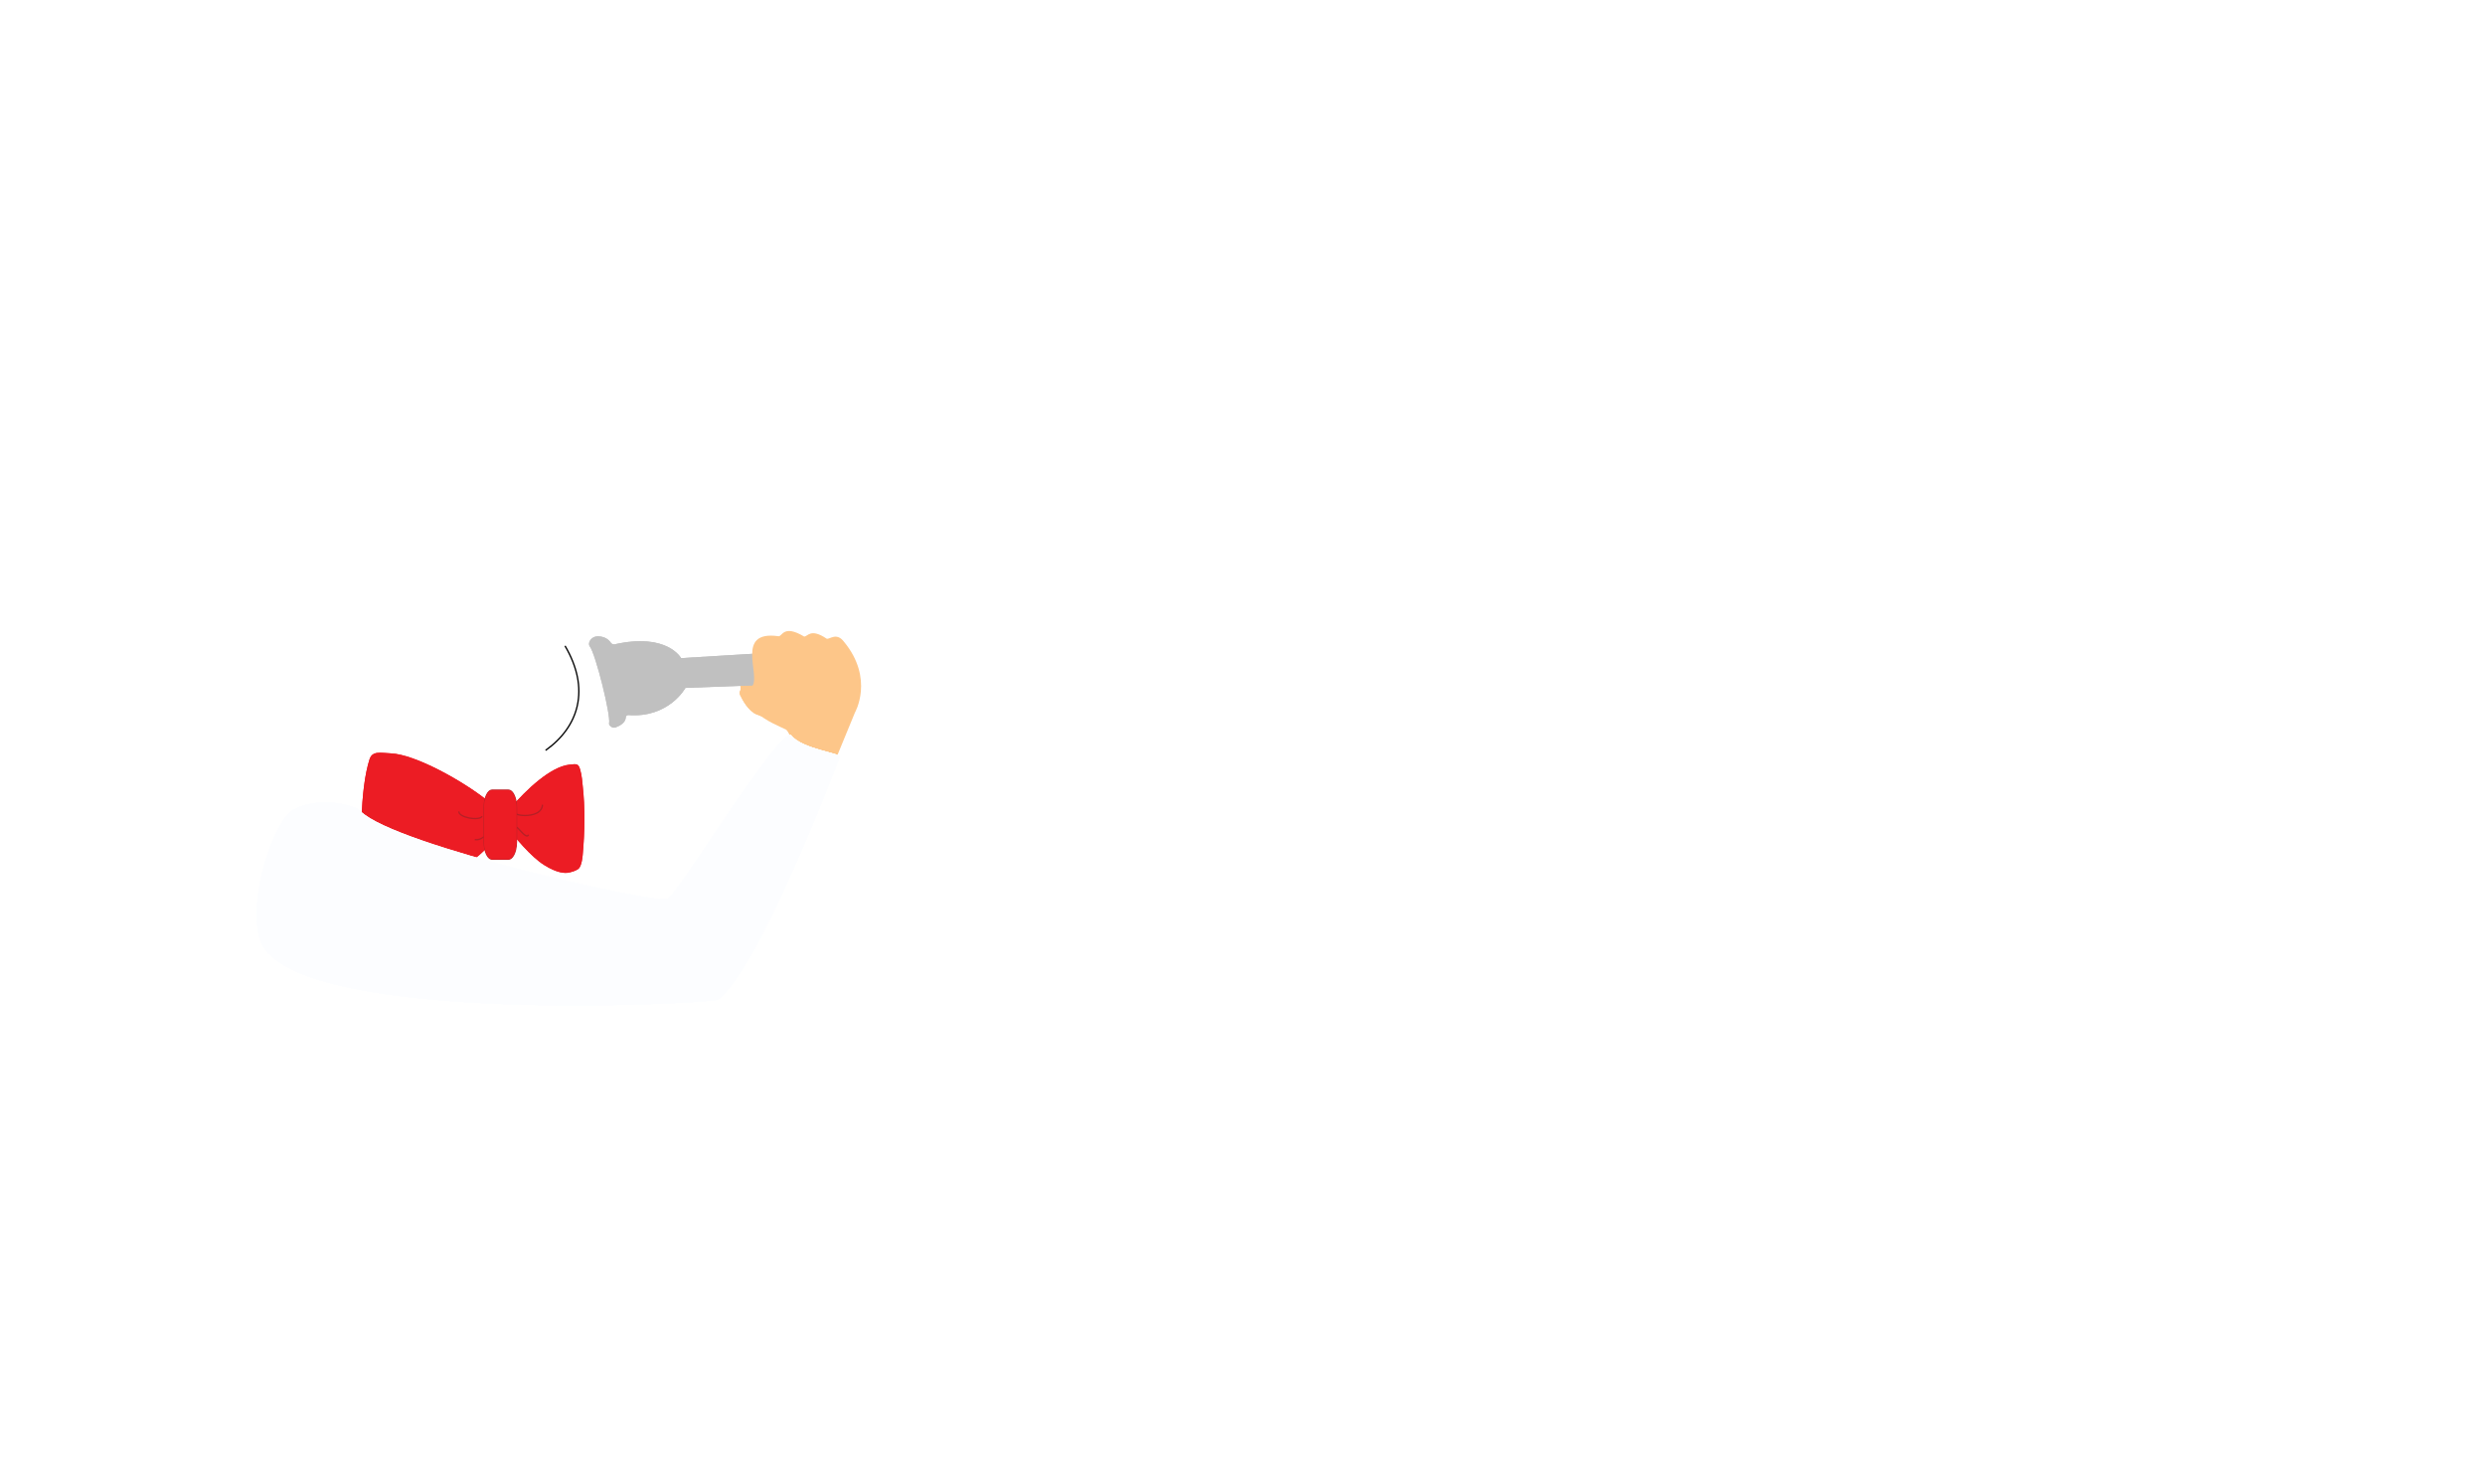 <?xml version="1.0" encoding="UTF-8" standalone="no"?>
<!DOCTYPE svg PUBLIC "-//W3C//DTD SVG 1.1//EN" "http://www.w3.org/Graphics/SVG/1.1/DTD/svg11.dtd">
<svg width="100%" height="100%" viewBox="0 0 7770 4641" version="1.1" xmlns="http://www.w3.org/2000/svg" xmlns:xlink="http://www.w3.org/1999/xlink" xml:space="preserve" xmlns:serif="http://www.serif.com/" style="fill-rule:evenodd;clip-rule:evenodd;stroke-linejoin:round;stroke-miterlimit:2;">
    <g>
        <path d="M4193.55,1388.45c-69.454,9.873 -47.175,93.696 -47.175,93.696l51.171,314.817c2.791,17.192 124.812,0.067 121.591,-19.763l-49.996,-307.595c0,-0 -3.176,-91.448 -75.591,-81.155Z" style="fill:url(#_Radial1);fill-rule:nonzero;"/>
        <path d="M4193.55,1388.45c-69.454,9.873 -47.175,93.696 -47.175,93.696l51.171,314.817c2.791,17.192 124.812,0.067 121.591,-19.763l-49.996,-307.595c0,-0 -3.176,-91.448 -75.591,-81.155Z" style="fill:url(#_Radial2);fill-rule:nonzero;"/>
        <path d="M4283.98,1554.63c2.979,-2.544 6.96,-3.604 10.861,-2.84c13.549,2.668 43.211,17.594 47.767,19.863c11.803,5.933 19.225,15.198 21.489,26.815c5.822,29.933 -24.642,65.679 -28.135,69.656c0,-0 -56.07,-24.149 -59.73,-26.503l7.748,-86.991Z" style="fill:rgb(253,198,137);fill-rule:nonzero;"/>
        <path d="M4283.98,1554.63c2.979,-2.544 6.96,-3.604 10.861,-2.84c13.549,2.668 43.211,17.594 47.767,19.863c11.803,5.933 19.225,15.198 21.489,26.815c5.822,29.933 -24.642,65.679 -28.135,69.656c0,-0 -56.07,-24.149 -59.73,-26.503l7.748,-86.991Z" style="fill:rgb(253,198,137);fill-rule:nonzero;"/>
        <path d="M4098.04,2001.24l-145.228,-149.999c0.511,-2.794 13.144,-73.014 65.384,-153.931c11.649,-20.768 37.073,-50.434 68.103,-79.452c51.303,-47.971 62.496,-44.438 67.142,-43.849c14.864,1.881 8.025,25.306 19.163,35.102c20.763,18.262 94.291,11.706 98.999,8.4c2.644,1.096 64.568,27.106 86.441,58.918c7.297,8.408 24.563,40.579 18.418,66.18c-3.214,13.413 -12.291,22.861 -26.247,27.327c-30.412,9.265 -60.02,-11.298 -76.947,-36.158c-18.436,1.667 -38.663,-6.874 -48.346,-10.451c-10.468,4.079 -25.359,13.406 -26.653,22.721c-0.974,7.067 6.555,15.981 21.21,25.111c0,-0 -30.439,33.189 -30.242,39.054c0.137,3.943 22.515,58.672 25.099,64.5c11.48,25.882 62.322,18.118 81.457,15.193c9.204,-1.404 14.577,19.745 8.27,22.62c-4.77,2.175 -40.5,17.599 -40.5,17.599c-50.618,26.997 -71.441,39.768 -81.46,45.914c-11.751,7.204 -84.063,25.201 -84.063,25.201Z" style="fill:rgb(253,198,137);fill-rule:nonzero;"/>
        <clipPath id="_clip3">
            <path d="M4098.04,2001.24l-145.228,-149.999c0.511,-2.794 13.144,-73.014 65.384,-153.931c11.649,-20.768 37.073,-50.434 68.103,-79.452c51.303,-47.971 62.496,-44.438 67.142,-43.849c14.864,1.881 8.025,25.306 19.163,35.102c20.763,18.262 94.291,11.706 98.999,8.4c2.644,1.096 64.568,27.106 86.441,58.918c7.297,8.408 24.563,40.579 18.418,66.18c-3.214,13.413 -12.291,22.861 -26.247,27.327c-30.412,9.265 -60.02,-11.298 -76.947,-36.158c-18.436,1.667 -38.663,-6.874 -48.346,-10.451c-10.468,4.079 -25.359,13.406 -26.653,22.721c-0.974,7.067 6.555,15.981 21.21,25.111c0,-0 -30.439,33.189 -30.242,39.054c0.137,3.943 22.515,58.672 25.099,64.5c11.48,25.882 62.322,18.118 81.457,15.193c9.204,-1.404 14.577,19.745 8.27,22.62c-4.77,2.175 -40.5,17.599 -40.5,17.599c-50.618,26.997 -71.441,39.768 -81.46,45.914c-11.751,7.204 -84.063,25.201 -84.063,25.201Z" clip-rule="nonzero"/>
        </clipPath>
        <g clip-path="url(#_clip3)">
            <g>
                <path d="M3412.58,2574.16c-46.934,38.34 338.462,-596.449 495.346,-700.929c27.476,-18.297 56.627,-33.69 84.779,-16.452c62.672,38.374 113.772,122.393 112.429,127.688c-3.34,13.132 -332.966,295.953 -692.554,589.693Z" style="fill:rgb(252,253,255);fill-rule:nonzero;"/>
                <path d="M3412.58,2574.16c-46.934,38.34 338.462,-596.449 495.346,-700.929c27.476,-18.297 56.627,-33.69 84.779,-16.452c62.672,38.374 113.772,122.393 112.429,127.688c-3.34,13.132 -332.966,295.953 -692.554,589.693Z" style="fill:rgb(252,253,255);fill-rule:nonzero;"/>
            </g>
        </g>
        <path d="M4098.04,2001.24l-145.228,-149.999c0.511,-2.794 13.144,-73.014 65.384,-153.931c11.649,-20.768 37.073,-50.434 68.103,-79.452c51.303,-47.971 62.496,-44.438 67.142,-43.849c14.864,1.881 8.025,25.306 19.163,35.102c20.763,18.262 94.291,11.706 98.999,8.4c2.644,1.096 64.568,27.106 86.441,58.918c7.297,8.408 24.563,40.579 18.418,66.18c-3.214,13.413 -12.291,22.861 -26.247,27.327c-30.412,9.265 -60.02,-11.298 -76.947,-36.158c-18.436,1.667 -38.663,-6.874 -48.346,-10.451c-10.468,4.079 -25.359,13.406 -26.653,22.721c-0.974,7.067 6.555,15.981 21.21,25.111c0,-0 -30.439,33.189 -30.242,39.054c0.137,3.943 22.515,58.672 25.099,64.5c11.48,25.882 62.322,18.118 81.457,15.193c9.204,-1.404 14.577,19.745 8.27,22.62c-4.77,2.175 -40.5,17.599 -40.5,17.599c-50.618,26.997 -71.441,39.768 -81.46,45.914c-11.751,7.204 -84.063,25.201 -84.063,25.201Z" style="fill:rgb(253,198,137);fill-rule:nonzero;"/>
        <clipPath id="_clip4">
            <path d="M4098.04,2001.24l-145.228,-149.999c0.511,-2.794 13.144,-73.014 65.384,-153.931c11.649,-20.768 37.073,-50.434 68.103,-79.452c51.303,-47.971 62.496,-44.438 67.142,-43.849c14.864,1.881 8.025,25.306 19.163,35.102c20.763,18.262 94.291,11.706 98.999,8.4c2.644,1.096 64.568,27.106 86.441,58.918c7.297,8.408 24.563,40.579 18.418,66.18c-3.214,13.413 -12.291,22.861 -26.247,27.327c-30.412,9.265 -60.02,-11.298 -76.947,-36.158c-18.436,1.667 -38.663,-6.874 -48.346,-10.451c-10.468,4.079 -25.359,13.406 -26.653,22.721c-0.974,7.067 6.555,15.981 21.21,25.111c0,-0 -30.439,33.189 -30.242,39.054c0.137,3.943 22.515,58.672 25.099,64.5c11.48,25.882 62.322,18.118 81.457,15.193c9.204,-1.404 14.577,19.745 8.27,22.62c-4.77,2.175 -40.5,17.599 -40.5,17.599c-50.618,26.997 -71.441,39.768 -81.46,45.914c-11.751,7.204 -84.063,25.201 -84.063,25.201Z" clip-rule="nonzero"/>
        </clipPath>
        <g clip-path="url(#_clip4)">
            <g>
                <path d="M3412.58,2574.16c-46.934,38.34 338.462,-596.449 495.346,-700.929c27.476,-18.297 56.627,-33.69 84.779,-16.452c62.672,38.374 113.772,122.393 112.429,127.688c-3.34,13.132 -332.966,295.953 -692.554,589.693Z" style="fill:rgb(252,253,255);fill-rule:nonzero;"/>
                <path d="M3412.58,2574.16c-46.934,38.34 338.462,-596.449 495.346,-700.929c27.476,-18.297 56.627,-33.69 84.779,-16.452c62.672,38.374 113.772,122.393 112.429,127.688c-3.34,13.132 -332.966,295.953 -692.554,589.693Z" style="fill:rgb(252,253,255);fill-rule:nonzero;"/>
            </g>
        </g>
        <path d="M4310.14,1908.55c-13.669,2.332 -84.176,0 -89.202,-2.575c-26.586,-13.626 -35.876,-32.497 -32.135,-48.296c4.313,-18.225 26.962,-27.334 40.22,-28.8l0.685,-0.053c0.86,-0.035 21.661,-0.813 81.668,8.568c38.553,6.046 46.107,21.146 45.591,32.75c-0.881,20.042 -28.852,36.992 -46.827,38.406Z" style="fill:rgb(253,198,137);fill-rule:nonzero;"/>
        <path d="M4310.14,1908.55c-13.669,2.332 -84.176,0 -89.202,-2.575c-26.586,-13.626 -35.876,-32.497 -32.135,-48.296c4.313,-18.225 26.962,-27.334 40.22,-28.8l0.685,-0.053c0.86,-0.035 21.661,-0.813 81.668,8.568c38.553,6.046 46.107,21.146 45.591,32.75c-0.881,20.042 -28.852,36.992 -46.827,38.406Z" style="fill:rgb(253,198,137);fill-rule:nonzero;"/>
        <path d="M4211.12,1847.16c-18.276,-4.666 -39.865,-16.805 -43.31,-33.815c-3.514,-17.315 10.841,-31.837 42.664,-43.158c0,-0 30.398,2.226 39.863,3.34c44.71,5.273 48.363,5.703 90.917,-15.092c6.789,-3.315 13.694,-2.868 18.945,1.203c14.073,10.908 7.745,42.615 7.68,42.939c-2.784,13.6 -33.604,39.253 -51.727,53.337c-1.364,1.794 -3.78,2.742 -8.277,2.019c-2.113,-4.657 -91.683,-12.607 -96.755,-10.773Z" style="fill:rgb(253,198,137);fill-rule:nonzero;"/>
        <path d="M4211.12,1847.16c-18.276,-4.666 -39.865,-16.805 -43.31,-33.815c-3.514,-17.315 10.841,-31.837 42.664,-43.158c0,-0 30.398,2.226 39.863,3.34c44.71,5.273 48.363,5.703 90.917,-15.092c6.789,-3.315 13.694,-2.868 18.945,1.203c14.073,10.908 7.745,42.615 7.68,42.939c-2.784,13.6 -33.604,39.253 -51.727,53.337c-1.364,1.794 -3.78,2.742 -8.277,2.019c-2.113,-4.657 -91.683,-12.607 -96.755,-10.773Z" style="fill:rgb(253,198,137);fill-rule:nonzero;"/>
        <path d="M4318.19,1769.34c-17.889,-5.806 -32.988,-21.807 -43.715,-37.561c-19.619,2.719 -40.075,-8.323 -50.525,-8.947c-10.468,4.079 -25.359,13.406 -26.653,22.721c-0.929,6.737 5.92,15.549 19.256,24.23c12.823,2.578 24.511,3.659 33.415,4.707c34.735,4.097 45.553,4.282 68.222,-5.15Z" style="fill:rgb(253,198,137);fill-rule:nonzero;"/>
        <path d="M4318.19,1769.34c-17.889,-5.806 -32.988,-21.807 -43.715,-37.561c-19.619,2.719 -40.075,-8.323 -50.525,-8.947c-10.468,4.079 -25.359,13.406 -26.653,22.721c-0.929,6.737 5.92,15.549 19.256,24.23c12.823,2.578 24.511,3.659 33.415,4.707c34.735,4.097 45.553,4.282 68.222,-5.15Z" style="fill:rgb(253,198,137);fill-rule:nonzero;"/>
        <path id="a" d="M1057.33,2717.23c0,0 551.463,-205.959 692.176,-242.755c47.052,-12.304 155.809,22.939 155.809,22.939c195.271,10.709 505.194,-88.332 988.598,-134.023c258.365,-144.206 849.737,-355.049 1017.62,-494.863c25.365,-21.125 68.105,-28.152 94.023,-7.707c57.695,45.514 93.127,121.067 98.118,123.286c59.952,26.646 -465.961,426.717 -910.709,664.451c-53.447,28.569 -233.331,77.385 -357.175,105.512c-394.409,89.58 -812.713,214.284 -812.713,214.284c-23.916,17.926 11.066,153.404 15.767,379.994c1.152,55.511 30.582,1123.5 19.563,1256c-104.521,63.088 -747.35,36.217 -907.396,-28.808c11.898,-82.629 -17.31,-995.127 -45.688,-1128.15c-51.2,-240.007 -119.133,-398.475 -137.875,-410.35l89.886,-319.806Z" style="fill:rgb(252,253,255);fill-rule:nonzero;"/>
        <clipPath id="_clip5">
            <path d="M1057.33,2717.23c0,0 551.463,-205.959 692.176,-242.755c47.052,-12.304 155.809,22.939 155.809,22.939c195.271,10.709 505.194,-88.332 988.598,-134.023c258.365,-144.206 849.737,-355.049 1017.62,-494.863c25.365,-21.125 68.105,-28.152 94.023,-7.707c57.695,45.514 93.127,121.067 98.118,123.286c59.952,26.646 -465.961,426.717 -910.709,664.451c-53.447,28.569 -233.331,77.385 -357.175,105.512c-394.409,89.58 -812.713,214.284 -812.713,214.284c-23.916,17.926 11.066,153.404 15.767,379.994c1.152,55.511 30.582,1123.5 19.563,1256c-104.521,63.088 -747.35,36.217 -907.396,-28.808c11.898,-82.629 -17.31,-995.127 -45.688,-1128.15c-51.2,-240.007 -119.133,-398.475 -137.875,-410.35l89.886,-319.806Z" clip-rule="nonzero"/>
        </clipPath>
        <g clip-path="url(#_clip5)">
            <path d="M1789.22,2911.71l-83.296,2.901l45.833,1758.22l83.296,-2.902l-45.833,-1758.22Z" style="fill-rule:nonzero;"/>
            <path d="M1523.24,2864.76l8.333,1800.06l95.675,13.496l-8.333,-1800.06l-95.675,-13.496Z" style="fill-rule:nonzero;"/>
            <g>
                <path d="M916.122,2532.04c-63.991,20.112 -140.342,268.613 -104.8,402.108c71.241,267.592 1331.08,210.35 1434.51,192.155c127.779,-97.93 369.217,-728.7 380.167,-760.105c3.716,-10.654 -118.242,-24.15 -151.034,-66.02c-31.037,-39.634 -350.341,501.629 -387.362,513.04c-609.045,-72.92 -1023.46,-327.702 -1171.48,-281.178Z" style="fill:rgb(252,253,255);fill-rule:nonzero;"/>
                <path d="M916.122,2532.04c-63.991,20.112 -140.342,268.613 -104.8,402.108c71.241,267.592 1331.08,210.35 1434.51,192.155c127.779,-97.93 369.217,-728.7 380.167,-760.105c3.716,-10.654 -118.242,-24.15 -151.034,-66.02c-31.037,-39.634 -350.341,501.629 -387.362,513.04c-609.045,-72.92 -1023.46,-327.702 -1171.48,-281.178Z" style="fill:rgb(252,253,255);fill-rule:nonzero;"/>
            </g>
            <g>
                <path d="M1631.11,2659.09c90.429,3.174 156.499,215.091 147.448,472.94c-9.05,257.848 -89.815,464.612 -180.245,461.438c-90.429,-3.174 -156.499,-215.092 -147.448,-472.94c9.05,-257.849 89.815,-464.612 180.245,-461.438Z" style="fill:rgb(130,130,130);"/>
                <path d="M1631.11,2659.09c90.429,3.174 156.499,215.091 147.448,472.94c-9.05,257.848 -89.815,464.612 -180.245,461.438c-90.429,-3.174 -156.499,-215.092 -147.448,-472.94c9.05,-257.849 89.815,-464.612 180.245,-461.438Z" style="fill:rgb(130,130,130);"/>
            </g>
        </g>
        <path d="M1057.33,2717.23c0,0 551.463,-205.959 692.176,-242.755c47.052,-12.304 155.809,22.939 155.809,22.939c195.271,10.709 505.194,-88.332 988.598,-134.023c258.365,-144.206 849.737,-355.049 1017.62,-494.863c25.365,-21.125 68.105,-28.152 94.023,-7.707c57.695,45.514 93.127,121.067 98.118,123.286c59.952,26.646 -465.961,426.717 -910.709,664.451c-53.447,28.569 -233.331,77.385 -357.175,105.512c-394.409,89.58 -812.713,214.284 -812.713,214.284c-23.916,17.926 11.066,153.404 15.767,379.994c1.152,55.511 30.582,1123.5 19.563,1256c-104.521,63.088 -747.35,36.217 -907.396,-28.808c11.898,-82.629 -17.31,-995.127 -45.688,-1128.15c-51.2,-240.007 -119.133,-398.475 -137.875,-410.35l89.886,-319.806Z" style="fill:rgb(252,253,255);fill-rule:nonzero;"/>
        <clipPath id="_clip6">
            <path d="M1057.33,2717.23c0,0 551.463,-205.959 692.176,-242.755c47.052,-12.304 155.809,22.939 155.809,22.939c195.271,10.709 505.194,-88.332 988.598,-134.023c258.365,-144.206 849.737,-355.049 1017.62,-494.863c25.365,-21.125 68.105,-28.152 94.023,-7.707c57.695,45.514 93.127,121.067 98.118,123.286c59.952,26.646 -465.961,426.717 -910.709,664.451c-53.447,28.569 -233.331,77.385 -357.175,105.512c-394.409,89.58 -812.713,214.284 -812.713,214.284c-23.916,17.926 11.066,153.404 15.767,379.994c1.152,55.511 30.582,1123.5 19.563,1256c-104.521,63.088 -747.35,36.217 -907.396,-28.808c11.898,-82.629 -17.31,-995.127 -45.688,-1128.15c-51.2,-240.007 -119.133,-398.475 -137.875,-410.35l89.886,-319.806Z" clip-rule="nonzero"/>
        </clipPath>
        <g clip-path="url(#_clip6)">
            <path d="M1789.22,2911.71l-83.296,2.901l45.833,1758.22l83.296,-2.902l-45.833,-1758.22Z" style="fill-rule:nonzero;"/>
            <path d="M1523.24,2864.76l8.333,1800.06l95.675,13.496l-8.333,-1800.06l-95.675,-13.496Z" style="fill-rule:nonzero;"/>
            <g>
                <path d="M916.122,2532.04c-63.991,20.112 -140.342,268.613 -104.8,402.108c71.241,267.592 1331.08,210.35 1434.51,192.155c127.779,-97.93 369.217,-728.7 380.167,-760.105c3.716,-10.654 -118.242,-24.15 -151.034,-66.02c-31.037,-39.634 -350.341,501.629 -387.362,513.04c-609.045,-72.92 -1023.46,-327.702 -1171.48,-281.178Z" style="fill:rgb(252,253,255);fill-rule:nonzero;"/>
                <path d="M916.122,2532.04c-63.991,20.112 -140.342,268.613 -104.8,402.108c71.241,267.592 1331.08,210.35 1434.51,192.155c127.779,-97.93 369.217,-728.7 380.167,-760.105c3.716,-10.654 -118.242,-24.15 -151.034,-66.02c-31.037,-39.634 -350.341,501.629 -387.362,513.04c-609.045,-72.92 -1023.46,-327.702 -1171.48,-281.178Z" style="fill:rgb(252,253,255);fill-rule:nonzero;"/>
            </g>
            <g>
                <path d="M1631.11,2659.09c90.429,3.174 156.499,215.091 147.448,472.94c-9.05,257.848 -89.815,464.612 -180.245,461.438c-90.429,-3.174 -156.499,-215.092 -147.448,-472.94c9.05,-257.849 89.815,-464.612 180.245,-461.438Z" style="fill:rgb(130,130,130);"/>
                <path d="M1631.11,2659.09c90.429,3.174 156.499,215.091 147.448,472.94c-9.05,257.848 -89.815,464.612 -180.245,461.438c-90.429,-3.174 -156.499,-215.092 -147.448,-472.94c9.05,-257.849 89.815,-464.612 180.245,-461.438Z" style="fill:rgb(130,130,130);"/>
            </g>
        </g>
        <path d="M1628.61,2651.54c91.943,3.245 159.175,215.951 150.042,474.699c-9.132,258.749 -91.193,466.185 -183.136,462.94c-91.943,-3.245 -159.175,-215.951 -150.042,-474.699c9.132,-258.749 91.193,-466.185 183.136,-462.94Z" style="fill:url(#_Linear7);"/>
        <path d="M1640.05,2658.7c91.943,3.245 159.171,216.047 150.034,474.914c-9.136,258.867 -91.2,466.4 -183.143,463.155c-91.944,-3.245 -159.172,-216.047 -150.035,-474.914c9.136,-258.868 91.2,-466.4 183.144,-463.155Z" style="fill:url(#_Radial8);"/>
        <path d="M1501.46,3189.31l-0.001,-0.001c2.008,-1.341 4.425,-1.341 7.05,0.267l10.25,6.375l-0.032,-0.02c-2.617,-1.621 -5.018,-1.579 -7.035,-0.234l-0.002,0.001l-14.607,9.765l-0.341,0.209c-1.704,1.15 -5.312,8.821 3.188,157.183c5.516,96.438 8.054,110.884 9.933,112.067l-10.229,-6.35c-1.9,-1.175 -4.434,-15.621 -9.954,-112.096c-8.48,-148.367 -4.892,-155.996 -3.167,-157.154l0.342,-0.204l-0.003,-0.004l14.608,-9.804Zm85.762,36.949c-2.404,-1.483 -4.961,-1.294 -7.559,0.421c-11.513,7.742 -20.817,54.117 -16.354,132.084c2.404,41.975 8.875,78.537 19.487,85.112l-10.246,-6.342c-10.616,-6.612 -17.087,-43.175 -19.475,-85.158c-4.458,-77.967 4.842,-124.342 16.359,-132.042c2.604,-1.766 5.208,-1.912 7.633,-0.416l10.155,6.341c0.025,0.015 0.049,0.031 0.074,0.046l-0.074,-0.046Zm15.483,-8.758c-0,0 8.362,-5.575 8.666,-5.396l10.25,6.379c-0.2,-0.12 -0.417,-0.104 -0.66,0c-0.283,0.184 -8.027,5.367 -8.027,5.367c-2.534,1.696 -3.059,2.392 -2.363,14.321c3.467,60.558 13.5,73.925 14.171,85.829c0.417,7.121 -7.8,44.4 -4.708,98.533c0.386,6.631 0.691,8.938 1.34,9.367l0.026,0.017c-0.007,-0.005 -0.015,-0.01 -0.023,-0.015l-0.003,-0.002l-10.224,-6.325c-0.666,-0.417 -0.975,-2.7 -1.345,-9.425c-3.109,-54.092 5.104,-91.408 4.708,-98.5c-0.692,-11.929 -10.725,-25.262 -14.192,-85.858c-0.675,-11.9 -0.15,-12.592 2.384,-14.292Zm-96.55,9.929c-0,0 23.391,-22.129 30.941,109.496c3.326,57.987 -3.356,87.45 -7.985,90.563l-11.323,-13.571c4.633,-3.117 12.379,-25.346 9.058,-83.371c-3.966,-69.488 -14.387,-99.225 -20.691,-103.117Zm142.041,186.488l-10.25,-6.338c-0.546,-0.354 -0.904,-1.829 -1.137,-5.829c-2.254,-39.367 -9.279,-63.029 -12.092,-64.787l10.233,6.383c2.825,1.717 9.838,25.421 12.088,64.792c0.233,3.962 0.608,5.429 1.158,5.779Zm-73.069,-21.772c1.68,1.031 3.373,1.065 4.765,0.151c14.083,-9.45 11.779,-49.7 12.996,-50.513l10.25,6.38c-1.217,0.812 1.087,41.058 -13,50.475c-1.404,0.958 -3.125,0.875 -4.842,-0.184l-10.169,-6.309c-0.02,-0.012 -0.04,-0.024 -0.06,-0.037l0.06,0.037Zm149.231,-219.868c0.021,0.013 -4.968,-0.603 -7.574,1.119c-11.509,7.737 -20.813,54.112 -16.354,132.079c2.404,41.975 8.879,78.538 19.491,85.113l-10.25,-6.342c-10.612,-6.613 -17.066,-43.183 -19.471,-85.158c-4.462,-77.967 4.842,-124.342 16.359,-132.042c2.604,-1.763 5.208,-1.913 7.633,-0.417l10.166,5.648Zm15.901,122.601c-1.192,0.882 1.094,41.061 -12.996,50.472c-1.404,0.958 -3.125,0.879 -4.842,-0.183l-10.229,-6.346l0.053,0.033c1.683,1.034 3.378,1.07 4.772,0.154c14.1,-9.458 11.796,-49.708 12.996,-50.512l0.196,-0l10.25,6.379l-0.196,0l-0.004,0.003Zm-176.014,23.925c0.179,0.11 0.351,0.11 0.551,-0.04c1.034,-0.663 15.942,-24.063 15.004,-40.48c-0.679,-11.675 -3.27,-18.025 -5.916,-19.662l10.246,6.342c2.629,1.645 5.241,7.987 5.904,19.704c0.95,16.375 -13.954,39.775 -14.988,40.475c-0.204,0.116 -0.4,0.154 -0.562,0.033l-10.25,-6.379l0.011,0.007Zm64.151,-118.53l4.311,-2.878l10.229,6.388l-4.291,2.866l-0.003,0.001c-3.672,2.434 -3.009,1.997 -2.853,16.995l0,0c1.608,42.059 -1.276,59.018 -2.476,59.822c-0.183,0.146 -0.383,0.112 -0.583,-0l-10.23,-6.384l0.089,0.056c0.169,0.088 0.333,0.075 0.478,-0.014c1.198,-0.803 4.097,-17.623 2.501,-59.567l-0.005,-0.004c-0.171,-15.25 -0.846,-14.804 2.829,-17.283l0.004,0.002Zm72.974,65.243c0.179,0.109 0.351,0.11 0.551,-0.041c1.034,-0.662 15.942,-24.062 15.004,-40.479c-0.679,-11.675 -3.27,-18.025 -5.916,-19.663l10.246,6.342c2.629,1.646 5.237,7.988 5.9,19.708c0.954,16.371 -13.955,39.771 -14.984,40.471c-0.208,0.117 -0.4,0.154 -0.562,0.034l-10.25,-6.38l0.011,0.008Zm-66.22,-68.995l10.246,6.342c-0.541,-0.313 -1.221,0.062 -2.05,0.608c0,-0 -0.26,0.393 -0.408,0.308c-1.773,-1.012 -10.229,-6.383 -10.229,-6.383l0.412,-0.275c0.825,-0.546 1.484,-0.95 2.029,-0.6Zm8.338,-480.008l-0,-0c0.525,-0.355 1.275,-0.871 1.962,-0.425l10.25,6.341c-0.687,-0.408 -1.458,0.079 -1.962,0.425l-6.544,-4.049l6.541,4.049l-8.25,5.533l-10.23,-6.383l8.233,-5.491Z" style="fill-rule:nonzero;"/>
        <path id="Dexter" d="M1499.83,3203.42c3.192,-2.634 9.417,-6.366 12.626,-8.157c3.785,-2.112 7.659,1.21 12.168,5.719c19.388,19.388 40.634,174.915 19.601,242.581c-0.958,3.081 -4.304,11.559 -12.192,16.911c-6.418,4.354 -18.941,12.715 -20.923,13.985c-0.476,0.305 -1.013,0.999 -1.567,0.057c-6.202,-10.54 -19.56,-237.093 -13.912,-266.624c0.51,-2.663 1.467,-2.218 4.199,-4.472Zm96.282,38.511c-7.028,-24.613 -20.184,-22.864 -27.48,7.459c-10.601,44.062 -10.294,135.031 4.449,177.885c8.894,25.854 18.508,22.713 26.536,2.671c9.997,-24.956 5.951,-81.757 3.634,-81.757c-2.039,0 0.977,34.625 -9.856,47.242c-10.833,12.616 -18.626,-12.114 -14.359,-28.996c4.267,-16.882 11.73,-26.056 17.414,-43.077c5.684,-17.021 5.528,-60.881 -0.338,-81.427Zm14.218,-12.598c-1.18,30.155 7.012,69.666 13.369,88.084c0.794,2.3 1.221,8.771 0.141,16.302c-4.599,32.092 -5.511,66.754 -3.453,93.293c0.227,2.925 0.054,6.197 2.371,4.387c2.318,-1.81 6.282,-4.245 7.694,-5.36c1.097,-0.866 1.523,-3.66 1.348,-6.516c-0.102,-1.659 -2.813,-57.471 1.427,-72.727c0.585,-2.107 1.494,-5.897 3.622,-0.32c6.545,17.154 10.001,49.451 10.342,64.525c0.066,2.914 1.327,3.431 2.312,2.571c1.094,-0.955 7.755,-5.039 8.861,-6.152c1.105,-1.113 0.969,-2.491 1.243,-3.315c0.274,-0.824 -1.602,-58.617 -12.319,-84.123c-7.63,-18.158 -5.291,-17.28 -2.936,-34.101c2.355,-16.821 4.784,-52.295 2.462,-78.268c-0.507,-5.676 -1.797,-5.061 -3.29,-4.318c-1.246,0.621 -5.503,3.543 -6.155,4.195c-1.882,1.882 -1.392,2.111 -1.668,3.982c-0.437,2.963 1.489,50.019 -1.131,67.8c-0.501,3.4 -1.462,6.54 -3.311,1.767c-5.673,-14.653 -8.654,-55.462 -8.654,-58.984c-0,-0.754 -0.526,-4.506 -1.696,-3.574c-1.268,1.01 -7.454,4.85 -8.6,5.782c-1.147,0.933 -1.82,1.02 -1.979,5.07Zm-100.97,32.954c-0.09,-15.671 1.535,-44.329 13.782,-18.187c12.246,26.142 18.944,131.043 11.411,160.67c-7.12,27.999 -12.813,12.336 -14.301,6.694c-3.769,-14.295 -10.522,-84.774 -10.892,-149.177Zm156.653,-118.407c-1.331,1.798 -3.259,5.586 -4.236,8.45c-1.182,3.464 -2.402,5.482 -2.402,14.781c0,5.623 0.52,16.49 -0.418,22.803c-0.337,2.273 -1.008,4.576 -2.317,4.273c-0.982,-0.228 -0.852,-0.977 -1.884,-0.425c-0.93,0.497 -1.52,0.817 -2.378,2.259c-3.462,5.816 -1.432,33.41 -0.588,37.046c0.53,2.285 1.406,0.917 1.719,0.353c0.313,-0.564 2.468,-7.601 5.154,-3.429c2.569,3.988 4.09,59.968 6.912,107.867c0.899,15.252 4.14,43.859 6.112,61.209c0.291,2.562 1.775,13.893 3.707,11.001c6.72,-10.062 10.093,-22.404 11.163,-25.566c0.427,-1.265 0.671,-2.785 0.397,-3.744c-2.579,-9.033 -5.856,-34.497 -6.59,-42.571c-3.067,-33.727 -7.786,-97.447 -6.542,-107.045c0.69,-5.322 1.077,-7.14 1.806,-8.578c1.028,-2.026 2.212,-2.279 3.123,-2.094c1.155,0.234 2.18,0.935 2.453,1.069c0.322,0.159 0.769,0.32 0.946,0.287c0.177,-0.033 0.431,-0.13 0.697,-0.721c1.752,-3.881 0.307,-24.693 -0.846,-31.378c-0.578,-3.356 -1.351,-4.469 -2.199,-5.028c-0.847,-0.559 -1.953,-0.246 -3.38,1.521c-0.673,0.835 -1.107,1.333 -2.029,1.543c-0.83,0.189 -1.302,-1.471 -1.661,-3.412c-0.527,-2.857 -0.962,-6.517 -0.477,-12.047c0.414,-4.724 0.975,-23.311 0.941,-25.357c-0.034,-2.046 -0.308,-7.727 -0.669,-8.578c-0.361,-0.851 -0.302,-2.026 -1.815,-0.613c-2.444,2.281 -3.367,4.326 -4.699,6.124Zm67.23,44.092c-7.028,-24.612 -20.351,-21.669 -27.36,7.46c-10.601,44.062 -10.807,135.201 3.936,178.055c8.398,24.412 18.901,22.543 26.929,2.5c9.997,-24.955 5.951,-81.757 3.634,-81.757c-2.039,0 0.977,34.625 -9.856,47.242c-10.833,12.616 -18.626,-12.114 -14.359,-28.996c4.267,-16.882 11.73,-26.055 17.414,-43.077c5.684,-17.021 5.529,-60.881 -0.338,-81.427Zm34.273,-43.187c-2.65,1.029 -4.679,7.3 -6.446,13.129c-1.746,6.158 -3.108,12.171 -4.575,12.742c-1.962,0.762 -2.525,-5.555 -3.029,-10.5c-0.275,-3.738 -0.975,-4.43 -1.8,-4.255c-0.088,0.017 -9.942,4.05 -9.942,4.05c-2.276,2.505 4.973,210.726 13.829,214.18c0.163,0.063 9.942,-3.992 9.942,-3.992c1.083,-0.421 3.238,-1.258 3.021,-6.654c-0.154,-2.688 -7.079,-63.029 -9.208,-99.621c-0.009,-0.158 -0.017,-0.317 -0.03,-0.479c-1.17,-20.346 -3.12,-65.159 5.046,-68.334c6.784,-2.633 6.7,20.375 7.879,19.917c2.955,-1.15 7.717,-17.417 6.35,-40.875c-1.054,-18.133 -6.025,-31.254 -11.037,-29.308Zm-191.621,179.346c12.668,-20.405 14.752,-32.778 13.849,-43.191c-0.5,-5.76 -2.25,-11.062 -4.014,-14.291c-1.235,-2.261 -4.846,-3.641 -7.738,2.925c-3.961,8.994 -6.782,43.589 -4.51,53.151c0.319,1.343 0.797,4.007 2.413,1.406Zm137.131,-53.959c12.668,-20.404 14.505,-32.577 13.601,-42.989c-0.543,-6.253 -2.519,-10.624 -4.284,-13.853c-1.51,-2.765 -4.328,-4.281 -7.22,2.285c-3.961,8.994 -6.782,43.59 -4.51,53.152c0.319,1.342 0.798,4.007 2.413,1.405Z" style="fill:rgb(31,27,28);"/>
        <path d="M2323.53,957.178c-0,0 -15.225,27.271 -12.95,43.708l74.216,536.413l110.263,-11.5l-74.733,-540.096c-2.325,-16.8 -14.209,-29.025 -27.592,-37.454l-0,-0.029c-24.2,3.566 -45.85,5.35 -69.204,8.958Z" style="fill:url(#_Radial9);fill-rule:nonzero;"/>
        <path d="M2323.53,957.178c-0,0 -15.225,27.271 -12.95,43.708l74.216,536.413l110.263,-11.5l-74.733,-540.096c-2.325,-16.8 -14.209,-29.025 -27.592,-37.454l-0,-0.029c-24.2,3.566 -45.85,5.35 -69.204,8.958Z" style="fill:url(#_Radial10);fill-rule:nonzero;"/>
        <path d="M2783.87,1516.64c-70.691,4.37 -53.02,90.525 -53.02,90.525l31.116,317.425c1.542,15.77 14.292,69.216 25.238,79.141l85.454,-7.746c12.075,-12.558 13.733,-64.82 11.908,-83.412l-30.4,-310.146c0,0 6.779,-90.553 -70.296,-85.787Z" style="fill:url(#_Radial11);fill-rule:nonzero;"/>
        <path d="M2783.87,1516.64c-70.691,4.37 -53.02,90.525 -53.02,90.525l31.116,317.425c1.542,15.77 14.292,69.216 25.238,79.141l85.454,-7.746c12.075,-12.558 13.733,-64.82 11.908,-83.412l-30.4,-310.146c0,0 6.779,-90.553 -70.296,-85.787Z" style="fill:url(#_Radial12);fill-rule:nonzero;"/>
        <path d="M4520.84,0.486c-23.469,6.567 -33.771,58.55 -33.771,58.55c-107.025,573.459 -2460.35,714.709 -2798.9,773.33c-537.992,93.166 -447.612,909.229 65.871,875.141c185.679,-12.325 979.017,-79.631 979.017,-79.631c-0,-0 -14.344,-104.849 50.82,-111.235c65.164,-6.387 71.763,100.733 71.763,100.733c220.525,-19.258 1289.13,-144.555 1289.13,-144.555c-7.646,-46.501 15.458,-77.667 48.895,-83.1c33.438,-5.438 67.598,17.3 74.109,72.012c494.963,-43.573 2721.5,-252.633 2966.35,-282.537c363.216,-44.363 601.066,328.762 109.12,377.417c-419.854,41.529 -4888.32,477.23 -5003.25,487.634l6.459,101.831c0,-0 4235.6,-392.165 5061.22,-462.528c673.929,-132.462 268.75,-706.75 -105.588,-634.912c-291.55,31.654 -5264.31,515.842 -5430.99,506.325c-573.14,-32.721 -365.372,-423.426 -90.792,-511.82c86.976,-28 669.863,-96.155 694.175,-98.83c685.163,-75.316 1788.48,-168.387 2127.44,237.771c24.904,29.846 73.358,16.659 78.658,-21.85c46.142,-335.116 -65.85,-927.987 -136.879,-1143.18c-3.667,-11.113 -13.617,-19.147 -22.854,-16.563Z" style="fill:url(#_Radial13);fill-rule:nonzero;"/>
        <path d="M4520.84,0.486c-23.469,6.567 -33.771,58.55 -33.771,58.55c-107.025,573.459 -2460.35,714.709 -2798.9,773.33c-537.992,93.166 -447.612,909.229 65.871,875.141c185.679,-12.325 979.017,-79.631 979.017,-79.631c-0,-0 -14.344,-104.849 50.82,-111.235c65.164,-6.387 71.763,100.733 71.763,100.733c220.525,-19.258 1289.13,-144.555 1289.13,-144.555c-7.646,-46.501 15.458,-77.667 48.895,-83.1c33.438,-5.438 67.598,17.3 74.109,72.012c494.963,-43.573 2721.5,-252.633 2966.35,-282.537c363.216,-44.363 601.066,328.762 109.12,377.417c-419.854,41.529 -4888.32,477.23 -5003.25,487.634l6.459,101.831c0,-0 4235.6,-392.165 5061.22,-462.528c673.929,-132.462 268.75,-706.75 -105.588,-634.912c-291.55,31.654 -5264.31,515.842 -5430.99,506.325c-573.14,-32.721 -365.372,-423.426 -90.792,-511.82c86.976,-28 669.863,-96.155 694.175,-98.83c685.163,-75.316 1788.48,-168.387 2127.44,237.771c24.904,29.846 73.358,16.659 78.658,-21.85c46.142,-335.116 -65.85,-927.987 -136.879,-1143.18c-3.667,-11.113 -13.617,-19.147 -22.854,-16.563Z" style="fill:url(#_Radial14);fill-rule:nonzero;"/>
        <path d="M2064.83,624.595c37.271,-57.454 212.237,115.496 216.666,87.5c-123.891,-297.463 -289.55,-268.409 -404.166,-266.667c-40.121,-133.608 305.208,-270.067 304.166,-275c-1125.72,-289.371 -1847.51,260.675 -1762.5,670.833c-248.55,-163.754 -497.054,756.509 -395.833,508.334c86.838,-161.054 160.883,-228.696 205.646,-249.684c3.854,-5.7 7.546,-7.466 11.021,-4.483c-3.438,1.15 -7.129,2.658 -11.021,4.483c-42.958,63.609 -105.646,620.517 -105.646,620.517c0,0 107.279,-258 139.446,-339.121c2.208,-8.396 8.512,-21.471 -0,0c-25.846,98.175 -60.308,452.746 -18.613,489.121c0.863,4.425 90.755,-179.279 95.834,-279.167c-0.846,-1.854 70.833,41.667 70.833,41.667l158.333,791.667l-33.333,-358.334l83.333,333.334l-4.166,-229.167l87.5,291.667l-29.167,-758.334c126.496,-321.875 -85.758,-435.808 -58.333,-591.666c486.166,-403.221 1409.77,-339.404 1675,-79.167c11.65,-183.667 -278.434,-236.554 -275,-241.667c99.283,-53.483 309.262,64.146 304.166,66.667c75.538,-61.554 -249.562,-227.687 -254.166,-233.333" style="fill:rgb(255,255,0);fill-rule:nonzero;"/>
        <path d="M2064.83,624.595c37.271,-57.454 212.237,115.496 216.666,87.5c-123.891,-297.463 -289.55,-268.409 -404.166,-266.667c-40.121,-133.608 305.208,-270.067 304.166,-275c-1125.72,-289.371 -1847.51,260.675 -1762.5,670.833c-248.55,-163.754 -497.054,756.509 -395.833,508.334c86.838,-161.054 160.883,-228.696 205.646,-249.684c3.854,-5.7 7.546,-7.466 11.021,-4.483c-3.438,1.15 -7.129,2.658 -11.021,4.483c-42.958,63.609 -105.646,620.517 -105.646,620.517c0,0 107.279,-258 139.446,-339.121c2.208,-8.396 8.512,-21.471 -0,0c-25.846,98.175 -60.308,452.746 -18.613,489.121c0.863,4.425 90.755,-179.279 95.834,-279.167c-0.846,-1.854 70.833,41.667 70.833,41.667l158.333,791.667l-33.333,-358.334l83.333,333.334l-4.166,-229.167l87.5,291.667l-29.167,-758.334c126.496,-321.875 -85.758,-435.808 -58.333,-591.666c486.166,-403.221 1409.77,-339.404 1675,-79.167c11.65,-183.667 -278.434,-236.554 -275,-241.667c99.283,-53.483 309.262,64.146 304.166,66.667c75.538,-61.554 -249.562,-227.687 -254.166,-233.333" style="fill:rgb(255,255,0);fill-rule:nonzero;"/>
        <path d="M452.054,1798.16l107.934,539.671l-33.334,-358.333l83.334,333.333l-4.167,-229.167l87.5,291.667l-21.883,-568.95" style="fill:rgb(255,255,0);fill-rule:nonzero;"/>
        <path d="M2064.83,624.595c37.271,-57.454 212.237,115.496 216.666,87.5c-123.891,-297.463 -289.55,-268.409 -404.166,-266.667c-40.121,-133.608 305.208,-270.067 304.166,-275c-1125.72,-289.371 -1847.51,260.675 -1762.5,670.833c-248.55,-163.754 -497.054,756.509 -395.833,508.334c86.838,-161.054 160.883,-228.696 205.646,-249.684c3.854,-5.7 7.546,-7.466 11.021,-4.483c-3.438,1.15 -7.129,2.658 -11.021,4.483c-42.958,63.609 -105.646,620.517 -105.646,620.517c0,0 107.279,-258 139.446,-339.121c2.208,-8.396 8.512,-21.471 -0,0c-25.846,98.175 -60.308,452.746 -18.613,489.121c0.863,4.425 90.755,-179.279 95.834,-279.167c-0.846,-1.854 70.833,41.667 70.833,41.667l158.333,791.667l-33.333,-358.334l83.333,333.334l-4.166,-229.167l87.5,291.667l-29.167,-758.334c126.496,-321.875 -85.758,-435.808 -58.333,-591.666c486.166,-403.221 1409.77,-339.404 1675,-79.167c11.65,-183.667 -278.434,-236.554 -275,-241.667c99.283,-53.483 309.262,64.146 304.166,66.667c75.538,-61.554 -249.562,-227.687 -254.166,-233.333" style="fill:url(#_Linear15);fill-rule:nonzero;"/>
        <clipPath id="_clip16">
            <path d="M2064.83,624.595c37.271,-57.454 212.237,115.496 216.666,87.5c-123.891,-297.463 -289.55,-268.409 -404.166,-266.667c-40.121,-133.608 305.208,-270.067 304.166,-275c-1125.72,-289.371 -1847.51,260.675 -1762.5,670.833c-248.55,-163.754 -497.054,756.509 -395.833,508.334c86.838,-161.054 160.883,-228.696 205.646,-249.684c3.854,-5.7 7.546,-7.466 11.021,-4.483c-3.438,1.15 -7.129,2.658 -11.021,4.483c-42.958,63.609 -105.646,620.517 -105.646,620.517c0,0 107.279,-258 139.446,-339.121c2.208,-8.396 8.512,-21.471 -0,0c-25.846,98.175 -60.308,452.746 -18.613,489.121c0.863,4.425 90.755,-179.279 95.834,-279.167c-0.846,-1.854 70.833,41.667 70.833,41.667l158.333,791.667l-33.333,-358.334l83.333,333.334l-4.166,-229.167l87.5,291.667l-29.167,-758.334c126.496,-321.875 -85.758,-435.808 -58.333,-591.666c486.166,-403.221 1409.77,-339.404 1675,-79.167c11.65,-183.667 -278.434,-236.554 -275,-241.667c99.283,-53.483 309.262,64.146 304.166,66.667c75.538,-61.554 -249.562,-227.687 -254.166,-233.333" clip-rule="nonzero"/>
        </clipPath>
        <g clip-path="url(#_clip16)">
            <path d="M3243.21,767.555l-2484.32,-1766.12l-1905.68,2680.62l2484.32,1766.12l1905.68,-2680.62Z" style="fill:url(#_Linear17);"/>
        </g>
        <path d="M2064.83,624.595c37.271,-57.454 212.237,115.496 216.666,87.5c-123.891,-297.463 -289.55,-268.409 -404.166,-266.667c-40.121,-133.608 305.208,-270.067 304.166,-275c-1125.72,-289.371 -1847.51,260.675 -1762.5,670.833c-248.55,-163.754 -497.054,756.509 -395.833,508.334c86.838,-161.054 160.883,-228.696 205.646,-249.684c3.854,-5.7 7.546,-7.466 11.021,-4.483c-3.438,1.15 -7.129,2.658 -11.021,4.483c-42.958,63.609 -105.646,620.517 -105.646,620.517c0,0 107.279,-258 139.446,-339.121c2.208,-8.396 8.512,-21.471 -0,0c-25.846,98.175 -60.308,452.746 -18.613,489.121c0.863,4.425 90.755,-179.279 95.834,-279.167c-0.846,-1.854 70.833,41.667 70.833,41.667l158.333,791.667l-33.333,-358.334l83.333,333.334l-4.166,-229.167l87.5,291.667l-29.167,-758.334c126.496,-321.875 -85.758,-435.808 -58.333,-591.666c486.166,-403.221 1409.77,-339.404 1675,-79.167c11.65,-183.667 -278.434,-236.554 -275,-241.667c99.283,-53.483 309.262,64.146 304.166,66.667c75.538,-61.554 -249.562,-227.687 -254.166,-233.333" style="fill:url(#_Linear18);fill-rule:nonzero;"/>
        <clipPath id="_clip19">
            <path d="M2064.83,624.595c37.271,-57.454 212.237,115.496 216.666,87.5c-123.891,-297.463 -289.55,-268.409 -404.166,-266.667c-40.121,-133.608 305.208,-270.067 304.166,-275c-1125.72,-289.371 -1847.51,260.675 -1762.5,670.833c-248.55,-163.754 -497.054,756.509 -395.833,508.334c86.838,-161.054 160.883,-228.696 205.646,-249.684c3.854,-5.7 7.546,-7.466 11.021,-4.483c-3.438,1.15 -7.129,2.658 -11.021,4.483c-42.958,63.609 -105.646,620.517 -105.646,620.517c0,0 107.279,-258 139.446,-339.121c2.208,-8.396 8.512,-21.471 -0,0c-25.846,98.175 -60.308,452.746 -18.613,489.121c0.863,4.425 90.755,-179.279 95.834,-279.167c-0.846,-1.854 70.833,41.667 70.833,41.667l158.333,791.667l-33.333,-358.334l83.333,333.334l-4.166,-229.167l87.5,291.667l-29.167,-758.334c126.496,-321.875 -85.758,-435.808 -58.333,-591.666c486.166,-403.221 1409.77,-339.404 1675,-79.167c11.65,-183.667 -278.434,-236.554 -275,-241.667c99.283,-53.483 309.262,64.146 304.166,66.667c75.538,-61.554 -249.562,-227.687 -254.166,-233.333" clip-rule="nonzero"/>
        </clipPath>
        <g clip-path="url(#_clip19)">
            <path d="M3243.21,767.555l-2484.32,-1766.12l-1905.68,2680.62l2484.32,1766.12l1905.68,-2680.62Z" style="fill:url(#_Linear20);"/>
        </g>
        <path d="M1337.44,2552.18c-321.829,0.013 -478.767,-216.558 -617.508,-407.987c-24.592,-33.925 -48.017,-66.246 -72.004,-97.092c-20.542,65.542 -50.83,94.838 -90.271,87.121c-65.396,-12.812 -123.917,-127.575 -146.042,-176.321c-42.012,-92.558 -65.421,-190.212 -58.254,-243.004c8.592,-51.417 35.558,-138.767 120.146,-149.654c69.558,-8.954 144.937,39.308 180.129,93.729c74.45,-194.737 18.192,-331.237 -23.267,-431.792c-24.25,-58.825 -43.404,-105.291 -31.258,-146.837l0.675,-2.3l1.612,-1.779c125.721,-138.459 320.6,-231.288 563.567,-268.446c233.596,-35.721 500.704,-19.05 772.45,48.229l6.396,1.588l1.308,6.458c15.317,75.604 15.684,125.279 16.034,173.317c0.808,110.529 1.575,214.929 198.2,628.887l0.579,1.504c2.491,8.375 5.033,16.813 7.596,25.317c27.687,91.787 59.062,195.821 43.95,310.5c-17.284,131.137 -92.78,256.471 -230.8,383.158l-1.317,1.204l-1.642,0.705c-299.579,127.783 -442.696,143.441 -623.891,163.27l-0.909,0.059c-5.196,0.112 -10.375,0.166 -15.479,0.166Z" style="fill:url(#_Linear21);fill-rule:nonzero;"/>
        <path d="M1337.44,2552.18c-321.829,0.013 -478.767,-216.558 -617.508,-407.987c-24.592,-33.925 -48.017,-66.246 -72.004,-97.092c-20.542,65.542 -50.83,94.838 -90.271,87.121c-65.396,-12.812 -123.917,-127.575 -146.042,-176.321c-42.012,-92.558 -65.421,-190.212 -58.254,-243.004c8.592,-51.417 35.558,-138.767 120.146,-149.654c69.558,-8.954 144.937,39.308 180.129,93.729c74.45,-194.737 18.192,-331.237 -23.267,-431.792c-24.25,-58.825 -43.404,-105.291 -31.258,-146.837l0.675,-2.3l1.612,-1.779c125.721,-138.459 320.6,-231.288 563.567,-268.446c233.596,-35.721 500.704,-19.05 772.45,48.229l6.396,1.588l1.308,6.458c15.317,75.604 15.684,125.279 16.034,173.317c0.808,110.529 1.575,214.929 198.2,628.887l0.579,1.504c2.491,8.375 5.033,16.813 7.596,25.317c27.687,91.787 59.062,195.821 43.95,310.5c-17.284,131.137 -92.78,256.471 -230.8,383.158l-1.317,1.204l-1.642,0.705c-299.579,127.783 -442.696,143.441 -623.891,163.27l-0.909,0.059c-5.196,0.112 -10.375,0.166 -15.479,0.166Z" style="fill:url(#_Linear22);fill-rule:nonzero;"/>
        <path d="M1539.26,89.925c109.393,-13.866 538.467,38.394 640.505,80.677c-29.918,19.584 -171.835,78.533 -257.206,160.405c-28.854,27.671 -60.129,79.089 -44.716,114.634c46.54,-3.474 93.471,-0.942 93.471,-0.942c100.864,4.918 217.093,43.882 310.185,267.396c-0.162,2.209 -1.692,3.023 -3.553,3.167c-11.685,0.902 -73.345,-45.049 -73.345,-45.049c-37.751,-26.128 -79.567,-53.496 -109.867,-56.998c-11.221,-1.297 -18.994,-0.779 -29.901,11.38c4.603,5.644 329.509,171.679 254.233,233.279c-0.009,0.013 -0.021,0.024 -0.035,0.034l-0.003,0.003l-0.008,0.006l-0.006,0.004l-0.011,0.005l-0.004,0.002l0.001,-0.001l-0.002,0.001l0.067,-0.054l-0,0.001l0.001,-0.001l-0,-0l-0.001,0c2.154,-3.091 -135.392,-80.537 -239.879,-80.537c-22.547,-0 -50.678,5.288 -64.353,13.924c-2.121,3.159 107.786,24.552 189.374,83.761c27.877,20.23 52.447,44.88 68.104,74.732l0.028,0.054l0.038,0.072c12.641,24.155 19.444,51.696 17.456,83.048l-0.001,-0.001l-0,0.001c-12.383,-12.149 -42.37,-35.9 -42.37,-35.9c-75.927,-56.164 -184.787,-100.941 -312.71,-130.911c-539.16,-133.443 -1538.12,-39.594 -1515.75,-24.857c-67.449,-325.434 372.98,-738.936 1120.15,-751.334l0.064,-0.001l0.043,-0Z" style="fill:url(#_Linear23);fill-rule:nonzero;"/>
        <path d="M1940.39,1665.03c-45.304,-0.775 -96.003,11.62 -143.324,45.324c1.454,2.254 2.933,4.487 4.425,6.687c46.196,-32.579 95.582,-44.644 139.732,-43.886c53.296,0.913 100.882,18.323 127.92,30.536c0.121,-0.367 2.162,-6.742 2.325,-7.279c-27.433,-12.442 -76.278,-30.444 -131.078,-31.382" style="fill-rule:nonzero;"/>
        <path d="M1451.12,1656.56c-45.842,-0.783 -96.621,9.988 -144.463,44.938c0.175,0.266 3.579,5.3 4.5,6.587c46.625,-33.683 96.025,-44.079 140.692,-43.316c46.075,0.791 87.092,13.475 114.704,24.758c1.104,-2.296 2.188,-4.625 3.242,-6.979c-28.125,-11.679 -70.692,-25.167 -118.675,-25.988" style="fill-rule:nonzero;"/>
        <path d="M1189.21,1307.78c-51.312,21.646 -426.295,181.625 -541.52,281.771c-9,7.787 -12.1,26.108 -12.238,46.404l25.983,42.533c6.063,-16.633 11.23,-36.179 9.971,-51.787c14.617,-16.896 488.063,-225.984 542.225,-249.867c-7.883,-19.583 -17.866,-25.771 -17.866,-25.771l-6.555,-43.283" style="fill:rgb(35,31,32);fill-rule:nonzero;"/>
        <path d="M1594.19,1339.89c27.176,43.135 101.889,42.237 122.084,2.639c10.492,-20.571 39.69,-52.955 97.185,-52.955c212.481,0 309.959,44.982 309.959,44.982c0,-0 0.246,25.736 -0.761,47.932c-18.415,22.073 -17.4,47.721 -16.448,67.543c0.81,16.859 12.355,174.189 5.93,228.115c-7.449,62.515 -34.954,103.66 -45.214,115.223c-10.259,11.563 -36.286,38.163 -65.957,39.135c-37.997,1.244 -127.89,-7.379 -143.126,-12.793c-15.235,-5.414 -47.467,-40.249 -87.415,-102.797c-43.037,-67.384 -66.312,-160.326 -72.615,-273.675c-0.508,-9.128 0.597,-19.15 -6.49,-27.654c-12.859,-15.43 -34.604,-20.624 -49.737,-13.021c-15.133,7.603 -12.932,25.913 -12.932,25.913c3.257,14.648 7.431,67.208 7.426,113.167c-0.011,95.653 -38.549,199.283 -71.835,236.471c-10.262,11.464 -23.602,35.355 -51.027,36.786c-19.424,1.013 -98.951,4.577 -124.971,-0.791c-24.314,-5.017 -76.892,-23.035 -113.7,-101.339c-38.005,-80.853 -38.502,-134.142 -44.264,-197.423c-3.469,-38.098 -8.442,-78.512 -8.084,-84.47c1.981,-33.005 -8.22,-62.933 -26.7,-80.638c-1.615,-12.583 -5.97,-32.604 -7.342,-46.844c22.859,-10.405 83.287,-21.645 124.952,-23.057c46.504,-1.577 82.465,-11.17 197.662,4.031c25.94,3.423 69.473,33.382 83.42,55.52Zm136.75,185.285c-6.364,-61.12 -18.617,-103.07 8.441,-149.625c10.448,-17.975 31.801,-42.201 62.851,-47.218c42.553,-6.875 105.832,-5.966 183.945,11.507c43.466,9.724 71.75,69.752 78.934,90.436c14.233,40.976 9.429,83.847 12.503,122.963c3.694,47.004 12.495,150.843 -39.978,205.43c-6.146,6.394 -16.156,16.985 -40.547,27.694c-12.242,5.375 -73.015,2.166 -125.568,-5.449c-28.32,-4.103 -73.507,-67.189 -86.01,-92.701c-35.281,-71.987 -49.129,-110.769 -54.571,-163.037Zm-477.546,-130.698c3.852,-16.214 8.659,-34.567 23.319,-51.209c13.743,-15.601 15.341,-31.832 51.253,-32.999c40.082,-1.304 105.473,-10.18 183.586,7.294c33.443,7.481 65.312,48.208 72.496,68.892c7.185,20.683 20.661,104.888 17.959,142.791c-4.569,64.086 -4.416,117.991 -66.608,210.431c-6.807,10.118 -8.924,17.032 -36.492,25.474c-15.971,4.89 -96.417,0.72 -107.174,-0.029c-8.308,-0.578 -64.075,-18.46 -95.8,-83.191c-35.281,-71.988 -34.334,-110.427 -39.776,-162.695c-6.363,-61.12 -10.783,-91.003 -2.763,-124.759Z" style="fill:rgb(35,31,32);"/>
        <path id="Nose" d="M1697.95,1946.28l1.546,-3.871c48.146,19.204 94.425,17.908 123.783,-3.459c26.029,-18.941 38.154,-53.375 35.054,-99.583c-2.337,-34.908 -33.191,-53.096 -61.291,-58.475c-37.925,-7.262 -88.613,5.667 -110.35,51.196l-3.759,-1.792c22.688,-47.533 75.463,-61.05 114.892,-53.5c37.8,7.242 62.575,31.109 64.667,62.296c3.196,47.704 -9.364,83.612 -36.759,103.225c-28.531,20.428 -73.533,25.45 -127.783,3.963Z" style="fill-rule:nonzero;"/>
        <g>
            <path d="M1283.74,2143.4c0,135.142 109.718,244.86 244.86,244.86c135.143,0 244.861,-109.718 244.861,-244.86c-0,-135.142 -109.718,-244.86 -244.861,-244.86c-135.142,-0 -244.86,109.718 -244.86,244.86Z" style="fill:url(#_Radial24);"/>
            <rect x="0" y="0" width="7770" height="4641" style="fill:white;"/>
        </g>
        <g style="filter:url(#_Effect25);">
            <path d="M1707.13,2347.92l-2.408,-3.396c52.237,-37.054 86.175,-84.683 98.133,-137.733c13.129,-58.221 0.367,-120.867 -37.941,-186.196l3.595,-2.109c38.859,66.271 51.78,129.934 38.409,189.221c-12.192,54.071 -46.696,102.554 -99.788,140.213" style="fill-rule:nonzero;"/>
        </g>
        <path d="M1524.27,2503.41c-76.46,-61.249 -225.842,-144.716 -302.395,-147.786c-30.764,-1.233 -57.464,-9.059 -66.356,18.397c-29.619,91.452 -32.575,278.838 -12.162,372.775c10.639,48.957 38.51,48.82 61.028,52.911c22.517,4.091 74.842,7.144 122.669,-14.076c78.011,-34.613 173.259,-105.168 212.191,-153.078c53.822,-66.235 50.513,-76.682 -14.975,-129.143Z" style="fill:rgb(236,28,36);"/>
        <clipPath id="_clip26">
            <path d="M1524.27,2503.41c-76.46,-61.249 -225.842,-144.716 -302.395,-147.786c-30.764,-1.233 -57.464,-9.059 -66.356,18.397c-29.619,91.452 -32.575,278.838 -12.162,372.775c10.639,48.957 38.51,48.82 61.028,52.911c22.517,4.091 74.842,7.144 122.669,-14.076c78.011,-34.613 173.259,-105.168 212.191,-153.078c53.822,-66.235 50.513,-76.682 -14.975,-129.143Z"/>
        </clipPath>
        <g clip-path="url(#_clip26)">
            <g>
                <path d="M1539.15,2470.69l-0,215.754c-13.855,0 -25.188,-24.275 -25.188,-53.942l0,-107.875c0,-29.666 11.333,-53.937 25.188,-53.937" style="fill:rgb(236,28,36);fill-rule:nonzero;"/>
                <path d="M1539.15,2470.69l-0,215.754c-13.855,0 -25.188,-24.275 -25.188,-53.942l0,-107.875c0,-29.666 11.333,-53.937 25.188,-53.937" style="fill:rgb(236,28,36);fill-rule:nonzero;"/>
            </g>
        </g>
        <path d="M1524.27,2503.41c-76.46,-61.249 -225.842,-144.716 -302.395,-147.786c-30.764,-1.233 -57.464,-9.059 -66.356,18.397c-29.619,91.452 -32.575,278.838 -12.162,372.775c10.639,48.957 38.51,48.82 61.028,52.911c22.517,4.091 74.842,7.144 122.669,-14.076c78.011,-34.613 173.259,-105.168 212.191,-153.078c53.822,-66.235 50.513,-76.682 -14.975,-129.143Z" style="fill:rgb(236,28,36);"/>
        <clipPath id="_clip27">
            <path d="M1524.27,2503.41c-76.46,-61.249 -225.842,-144.716 -302.395,-147.786c-30.764,-1.233 -57.464,-9.059 -66.356,18.397c-29.619,91.452 -32.575,278.838 -12.162,372.775c10.639,48.957 38.51,48.82 61.028,52.911c22.517,4.091 74.842,7.144 122.669,-14.076c78.011,-34.613 173.259,-105.168 212.191,-153.078c53.822,-66.235 50.513,-76.682 -14.975,-129.143Z"/>
        </clipPath>
        <g clip-path="url(#_clip27)">
            <g>
                <path d="M1539.15,2470.69l-0,215.754c-13.855,0 -25.188,-24.275 -25.188,-53.942l0,-107.875c0,-29.666 11.333,-53.937 25.188,-53.937" style="fill:rgb(236,28,36);fill-rule:nonzero;"/>
                <path d="M1539.15,2470.69l-0,215.754c-13.855,0 -25.188,-24.275 -25.188,-53.942l0,-107.875c0,-29.666 11.333,-53.937 25.188,-53.937" style="fill:rgb(236,28,36);fill-rule:nonzero;"/>
            </g>
        </g>
        <path d="M1597.43,2525.24c48.628,-56.145 123.187,-127.271 182.449,-134.255c24.402,-2.876 28.728,-3.037 34.234,15.583c5.505,18.62 6.839,41.486 7.72,49.229c8.103,71.233 6.583,146.534 0.124,217.611c-0.371,4.077 -2.711,31.399 -11.468,41.383c-6.641,7.571 -24.766,12.343 -32.777,13.798c-10.23,1.859 -33.997,2.832 -76.875,-24.157c-41.349,-26.027 -90.877,-87.075 -113.164,-114.502c-30.811,-37.917 -21.691,-28.379 9.757,-64.69Z" style="fill:rgb(236,28,36);"/>
        <clipPath id="_clip28">
            <path d="M1597.43,2525.24c48.628,-56.145 123.187,-127.271 182.449,-134.255c24.402,-2.876 28.728,-3.037 34.234,15.583c5.505,18.62 6.839,41.486 7.72,49.229c8.103,71.233 6.583,146.534 0.124,217.611c-0.371,4.077 -2.711,31.399 -11.468,41.383c-6.641,7.571 -24.766,12.343 -32.777,13.798c-10.23,1.859 -33.997,2.832 -76.875,-24.157c-41.349,-26.027 -90.877,-87.075 -113.164,-114.502c-30.811,-37.917 -21.691,-28.379 9.757,-64.69Z"/>
        </clipPath>
        <g clip-path="url(#_clip28)">
            <g>
                <path d="M1590.95,2468.49l0,219.91c13.735,-0 24.97,-24.743 24.97,-54.981l0,-109.953c0,-30.238 -11.235,-54.976 -24.97,-54.976" style="fill:rgb(236,28,36);fill-rule:nonzero;"/>
                <path d="M1590.95,2468.49l0,219.91c13.735,-0 24.97,-24.743 24.97,-54.981l0,-109.953c0,-30.238 -11.235,-54.976 -24.97,-54.976" style="fill:rgb(236,28,36);fill-rule:nonzero;"/>
            </g>
        </g>
        <path d="M1597.43,2525.24c48.628,-56.145 123.187,-127.271 182.449,-134.255c24.402,-2.876 28.728,-3.037 34.234,15.583c5.505,18.62 6.839,41.486 7.72,49.229c8.103,71.233 6.583,146.534 0.124,217.611c-0.371,4.077 -2.711,31.399 -11.468,41.383c-6.641,7.571 -24.766,12.343 -32.777,13.798c-10.23,1.859 -33.997,2.832 -76.875,-24.157c-41.349,-26.027 -90.877,-87.075 -113.164,-114.502c-30.811,-37.917 -21.691,-28.379 9.757,-64.69Z" style="fill:rgb(236,28,36);"/>
        <clipPath id="_clip29">
            <path d="M1597.43,2525.24c48.628,-56.145 123.187,-127.271 182.449,-134.255c24.402,-2.876 28.728,-3.037 34.234,15.583c5.505,18.62 6.839,41.486 7.72,49.229c8.103,71.233 6.583,146.534 0.124,217.611c-0.371,4.077 -2.711,31.399 -11.468,41.383c-6.641,7.571 -24.766,12.343 -32.777,13.798c-10.23,1.859 -33.997,2.832 -76.875,-24.157c-41.349,-26.027 -90.877,-87.075 -113.164,-114.502c-30.811,-37.917 -21.691,-28.379 9.757,-64.69Z"/>
        </clipPath>
        <g clip-path="url(#_clip29)">
            <g>
                <path d="M1590.95,2468.49l0,219.91c13.735,-0 24.97,-24.743 24.97,-54.981l0,-109.953c0,-30.238 -11.235,-54.976 -24.97,-54.976" style="fill:rgb(236,28,36);fill-rule:nonzero;"/>
                <path d="M1590.95,2468.49l0,219.91c13.735,-0 24.97,-24.743 24.97,-54.981l0,-109.953c0,-30.238 -11.235,-54.976 -24.97,-54.976" style="fill:rgb(236,28,36);fill-rule:nonzero;"/>
            </g>
        </g>
        <path d="M1485.58,2561.61c-6.225,-0 -12.958,-0.734 -19.3,-1.98c-16.342,-3.216 -33.804,-10.783 -33.804,-22.391l4.167,-0c-0,8.504 15.291,15.321 30.445,18.3c18.596,3.658 35.709,1.816 38.134,-4.104l3.858,1.579c-2.529,6.166 -12.175,8.596 -23.5,8.596" style="fill:rgb(181,32,38);fill-rule:nonzero;"/>
        <clipPath id="_clip30">
            <path d="M1485.58,2561.61c-6.225,-0 -12.958,-0.734 -19.3,-1.98c-16.342,-3.216 -33.804,-10.783 -33.804,-22.391l4.167,-0c-0,8.504 15.291,15.321 30.445,18.3c18.596,3.658 35.709,1.816 38.134,-4.104l3.858,1.579c-2.529,6.166 -12.175,8.596 -23.5,8.596" clip-rule="nonzero"/>
        </clipPath>
        <g clip-path="url(#_clip30)">
            <g>
                <path d="M1539.15,2470.69l-0,215.754c-13.855,0 -25.188,-24.275 -25.188,-53.942l0,-107.875c0,-29.666 11.333,-53.937 25.188,-53.937" style="fill:rgb(236,28,36);fill-rule:nonzero;"/>
                <path d="M1539.15,2470.69l-0,215.754c-13.855,0 -25.188,-24.275 -25.188,-53.942l0,-107.875c0,-29.666 11.333,-53.937 25.188,-53.937" style="fill:rgb(236,28,36);fill-rule:nonzero;"/>
            </g>
        </g>
        <path d="M1647.72,2616c-6.496,-0 -14.466,-8.654 -22.187,-17.038c-3.734,-4.05 -8.838,-9.595 -10.459,-9.82c0.171,0.008 0.467,-0.075 0.65,-0.292l-3.15,-2.725c0.63,-0.725 1.509,-1.133 2.475,-1.146c0.021,-0.004 0.042,-0.004 0.059,-0.004c3.062,-0 6.746,3.842 13.487,11.162c6.034,6.55 15.188,16.446 19.596,15.659c0.367,-0.067 1.483,-0.263 2.475,-2.638l3.842,1.609c-1.242,2.97 -3.125,4.695 -5.596,5.133c-0.392,0.067 -0.788,0.1 -1.192,0.1" style="fill:rgb(181,32,38);fill-rule:nonzero;"/>
        <clipPath id="_clip31">
            <path d="M1647.72,2616c-6.496,-0 -14.466,-8.654 -22.187,-17.038c-3.734,-4.05 -8.838,-9.595 -10.459,-9.82c0.171,0.008 0.467,-0.075 0.65,-0.292l-3.15,-2.725c0.63,-0.725 1.509,-1.133 2.475,-1.146c0.021,-0.004 0.042,-0.004 0.059,-0.004c3.062,-0 6.746,3.842 13.487,11.162c6.034,6.55 15.188,16.446 19.596,15.659c0.367,-0.067 1.483,-0.263 2.475,-2.638l3.842,1.609c-1.242,2.97 -3.125,4.695 -5.596,5.133c-0.392,0.067 -0.788,0.1 -1.192,0.1" clip-rule="nonzero"/>
        </clipPath>
        <g clip-path="url(#_clip31)">
            <g>
                <path d="M1590.95,2468.49l0,219.91c13.735,-0 24.97,-24.743 24.97,-54.981l0,-109.953c0,-30.238 -11.235,-54.976 -24.97,-54.976" style="fill:rgb(236,28,36);fill-rule:nonzero;"/>
                <path d="M1590.95,2468.49l0,219.91c13.735,-0 24.97,-24.743 24.97,-54.981l0,-109.953c0,-30.238 -11.235,-54.976 -24.97,-54.976" style="fill:rgb(236,28,36);fill-rule:nonzero;"/>
            </g>
        </g>
        <path d="M1641.45,2551.92c-12.75,0 -23.925,-2.146 -28.446,-5.146l2.304,-3.47c7.154,4.75 40.817,8.108 61.975,-2.75c10.721,-5.496 16.354,-13.696 16.746,-24.367l4.166,0.154c-0.445,12.117 -7.016,21.771 -19.012,27.925c-10.779,5.525 -25.038,7.654 -37.733,7.654" style="fill:rgb(181,32,38);fill-rule:nonzero;"/>
        <clipPath id="_clip32">
            <path d="M1641.45,2551.92c-12.75,0 -23.925,-2.146 -28.446,-5.146l2.304,-3.47c7.154,4.75 40.817,8.108 61.975,-2.75c10.721,-5.496 16.354,-13.696 16.746,-24.367l4.166,0.154c-0.445,12.117 -7.016,21.771 -19.012,27.925c-10.779,5.525 -25.038,7.654 -37.733,7.654" clip-rule="nonzero"/>
        </clipPath>
        <g clip-path="url(#_clip32)">
            <g>
                <path d="M1590.95,2468.49l0,219.91c13.735,-0 24.97,-24.743 24.97,-54.981l0,-109.953c0,-30.238 -11.235,-54.976 -24.97,-54.976" style="fill:rgb(236,28,36);fill-rule:nonzero;"/>
                <path d="M1590.95,2468.49l0,219.91c13.735,-0 24.97,-24.743 24.97,-54.981l0,-109.953c0,-30.238 -11.235,-54.976 -24.97,-54.976" style="fill:rgb(236,28,36);fill-rule:nonzero;"/>
            </g>
        </g>
        <path d="M1488.77,2627.79c-1.441,-0 -2.975,-0.104 -4.604,-0.338l0.583,-4.125c15.755,2.23 27.172,-8.73 27.214,-8.843l0.092,4.223c-0.054,0.133 -7.947,9.083 -23.285,9.083" style="fill:rgb(181,32,38);fill-rule:nonzero;"/>
        <clipPath id="_clip33">
            <path d="M1488.77,2627.79c-1.441,-0 -2.975,-0.104 -4.604,-0.338l0.583,-4.125c15.755,2.23 27.172,-8.73 27.214,-8.843l0.092,4.223c-0.054,0.133 -7.947,9.083 -23.285,9.083" clip-rule="nonzero"/>
        </clipPath>
        <g clip-path="url(#_clip33)">
            <g>
                <path d="M1539.15,2470.69l-0,215.754c-13.855,0 -25.188,-24.275 -25.188,-53.942l0,-107.875c0,-29.666 11.333,-53.937 25.188,-53.937" style="fill:rgb(236,28,36);fill-rule:nonzero;"/>
                <path d="M1539.15,2470.69l-0,215.754c-13.855,0 -25.188,-24.275 -25.188,-53.942l0,-107.875c0,-29.666 11.333,-53.937 25.188,-53.937" style="fill:rgb(236,28,36);fill-rule:nonzero;"/>
            </g>
        </g>
        <path d="M1539.14,2472.78c-12.521,-0 -23.1,23.746 -23.1,51.854l-0,107.875c-0,28.108 10.579,51.854 23.1,51.854l50.371,0c8.258,0 16.233,-10.829 20.316,-27.587c1.846,-7.596 2.788,-15.759 2.788,-24.267l-0,-107.875c-0,-8.004 -0.846,-15.763 -2.521,-23.067c-4,-17.487 -12.075,-28.787 -20.583,-28.787l-50.371,-0Zm50.371,215.75l-50.371,-0c-15.292,-0 -27.267,-24.604 -27.267,-56.021l0,-107.875c0,-31.413 11.975,-56.021 27.267,-56.021l50.371,0c10.683,0 20.129,12.271 24.645,32.029c1.742,7.604 2.625,15.679 2.625,23.992l0,107.875c0,8.842 -0.979,17.333 -2.908,25.25c-4.621,18.979 -13.954,30.771 -24.362,30.771" style="fill:rgb(181,32,38);fill-rule:nonzero;"/>
        <path d="M1539.15,2470.69l50.37,-0c9.913,-0 18.513,12.462 22.613,30.408c1.633,7.129 2.575,15.096 2.575,23.529l-0,107.875c-0,8.917 -1.042,17.33 -2.85,24.759c-4.208,17.287 -12.65,29.183 -22.338,29.183l-50.37,0c-13.855,0 -25.188,-24.275 -25.188,-53.942l0,-107.875c0,-29.666 11.333,-53.937 25.188,-53.937" style="fill:rgb(236,28,36);fill-rule:nonzero;"/>
        <path d="M1539.15,2470.69l50.37,-0c9.913,-0 18.513,12.462 22.613,30.408c1.633,7.129 2.575,15.096 2.575,23.529l-0,107.875c-0,8.917 -1.042,17.33 -2.85,24.759c-4.208,17.287 -12.65,29.183 -22.338,29.183l-50.37,0c-13.855,0 -25.188,-24.275 -25.188,-53.942l0,-107.875c0,-29.666 11.333,-53.937 25.188,-53.937" style="fill:rgb(236,28,36);fill-rule:nonzero;"/>
        <path d="M2393.85,2244.65l-27.796,-10.692c-25.527,-9.821 -44.661,-45.54 -51.701,-60.443c-2.302,-4.863 -1.998,-10.56 0.799,-15.239c0.927,-2.014 1.171,-11.231 -2.353,-26.989c-0.935,-4.187 53.443,9.082 53.443,9.082c-0.732,1.054 -19.298,28.863 11.882,78.989l15.726,25.292Z" style="fill:rgb(253,198,137);fill-rule:nonzero;"/>
        <path d="M2393.85,2244.65l-27.796,-10.692c-25.527,-9.821 -44.661,-45.54 -51.701,-60.443c-2.302,-4.863 -1.998,-10.56 0.799,-15.239c0.927,-2.014 1.171,-11.231 -2.353,-26.989c-0.935,-4.187 53.443,9.082 53.443,9.082c-0.732,1.054 -19.298,28.863 11.882,78.989l15.726,25.292Z" style="fill:rgb(253,198,137);fill-rule:nonzero;"/>
        <path d="M1868.33,1989.73c-18.947,0 -32.471,20.478 -24.23,31.334c18.519,24.393 66.125,215.692 60.367,240.787c-1.481,6.454 10.554,16.233 19.863,12.846c14.712,-5.35 31.312,-14.992 32.408,-31.396c0.287,-4.308 3.725,-7.617 8.037,-7.3c127.55,9.479 178.492,-84.996 178.492,-84.996l227.546,-8.537l-0.075,-99.204c-152.771,9.233 -241.104,14.558 -241.104,14.558c-0,-0 -43.017,-80.017 -207.329,-43.204c-4.625,1.033 -9.463,-0.788 -12.159,-4.679c-10.841,-15.659 -26.871,-20.209 -41.816,-20.209Z" style="fill:url(#_Radial34);fill-rule:nonzero;"/>
        <path d="M1868.33,1989.73c-18.947,0 -32.471,20.478 -24.23,31.334c18.519,24.393 66.125,215.692 60.367,240.787c-1.481,6.454 10.554,16.233 19.863,12.846c14.712,-5.35 31.312,-14.992 32.408,-31.396c0.287,-4.308 3.725,-7.617 8.037,-7.3c127.55,9.479 178.492,-84.996 178.492,-84.996l227.546,-8.537l-0.075,-99.204c-152.771,9.233 -241.104,14.558 -241.104,14.558c-0,-0 -43.017,-80.017 -207.329,-43.204c-4.625,1.033 -9.463,-0.788 -12.159,-4.679c-10.841,-15.659 -26.871,-20.209 -41.816,-20.209Z" style="fill:url(#_Radial35);fill-rule:nonzero;"/>
        <path d="M2612.81,2374.75l60.263,-146.442c-0,0 61.183,-105.862 -33.996,-221.437c-23.55,-31.079 -44.675,-7.042 -54.146,-9.713c-51.108,-34.358 -59,-6.404 -70.654,-6.8c-65.234,-39.171 -68.288,0.717 -80.125,-0.971c-136.296,-19.425 -55.988,119.988 -81.584,155.396c-6.925,9.584 -0.483,67.5 16.025,84.496c23.509,24.2 70.671,42.933 88.663,51.754c7.308,3.588 20.137,34.534 20.137,42.675l135.417,51.042Z" style="fill:rgb(253,198,137);fill-rule:nonzero;"/>
        <clipPath id="_clip36">
            <path d="M2612.81,2374.75l60.263,-146.442c-0,0 61.183,-105.862 -33.996,-221.437c-23.55,-31.079 -44.675,-7.042 -54.146,-9.713c-51.108,-34.358 -59,-6.404 -70.654,-6.8c-65.234,-39.171 -68.288,0.717 -80.125,-0.971c-136.296,-19.425 -55.988,119.988 -81.584,155.396c-6.925,9.584 -0.483,67.5 16.025,84.496c23.509,24.2 70.671,42.933 88.663,51.754c7.308,3.588 20.137,34.534 20.137,42.675l135.417,51.042Z" clip-rule="nonzero"/>
        </clipPath>
        <g clip-path="url(#_clip36)">
            <g>
                <path d="M2245.83,3126.3c127.779,-97.93 369.217,-728.7 380.167,-760.105c3.716,-10.654 -118.242,-24.15 -151.034,-66.02c-31.037,-39.634 -353.404,494.133 -388.375,510.8c-34.537,16.462 55.813,333.52 159.242,315.325Z" style="fill:rgb(252,253,255);fill-rule:nonzero;"/>
                <path d="M2245.83,3126.3c127.779,-97.93 369.217,-728.7 380.167,-760.105c3.716,-10.654 -118.242,-24.15 -151.034,-66.02c-31.037,-39.634 -353.404,494.133 -388.375,510.8c-34.537,16.462 55.813,333.52 159.242,315.325Z" style="fill:rgb(252,253,255);fill-rule:nonzero;"/>
            </g>
        </g>
        <path d="M1128.09,2536.87c-3.763,-3.733 -8.017,-6.9 -12.805,-9.179c-34.958,-16.662 -127.075,-34.291 -199.166,4.346c-59.121,31.688 -140.342,268.613 -104.8,402.108c71.241,267.592 1331.08,210.35 1434.51,192.155c127.779,-97.93 369.217,-728.7 380.167,-760.105c3.716,-10.654 -118.242,-24.15 -151.034,-66.02c-31.037,-39.634 -353.404,494.133 -388.375,510.8c-34.537,16.462 -849.491,-165.917 -958.495,-274.105" style="fill:rgb(252,253,255);fill-rule:nonzero;"/>
        <path d="M1128.09,2536.87c-3.763,-3.733 -8.017,-6.9 -12.805,-9.179c-34.958,-16.662 -127.075,-34.291 -199.166,4.346c-59.121,31.688 -140.342,268.613 -104.8,402.108c71.241,267.592 1331.08,210.35 1434.51,192.155c127.779,-97.93 369.217,-728.7 380.167,-760.105c3.716,-10.654 -118.242,-24.15 -151.034,-66.02c-31.037,-39.634 -353.404,494.133 -388.375,510.8c-34.537,16.462 -849.491,-165.917 -958.495,-274.105" style="fill:rgb(252,253,255);fill-rule:nonzero;"/>
    </g>
    <defs>
        <radialGradient id="_Radial1" cx="0" cy="0" r="1" gradientUnits="userSpaceOnUse" gradientTransform="matrix(164.056,-49.574,49.574,164.056,4229.75,1614.39)"><stop offset="0" style="stop-color:rgb(255,255,218);stop-opacity:1"/><stop offset="0.3" style="stop-color:rgb(255,255,218);stop-opacity:1"/><stop offset="1" style="stop-color:rgb(192,192,192);stop-opacity:1"/></radialGradient>
        <radialGradient id="_Radial2" cx="0" cy="0" r="1" gradientUnits="userSpaceOnUse" gradientTransform="matrix(164.056,-49.574,49.574,164.056,4229.75,1614.39)"><stop offset="0" style="stop-color:rgb(255,255,218);stop-opacity:1"/><stop offset="0.3" style="stop-color:rgb(255,255,218);stop-opacity:1"/><stop offset="1" style="stop-color:rgb(192,192,192);stop-opacity:1"/></radialGradient>
        <linearGradient id="_Linear7" x1="0" y1="0" x2="1" y2="0" gradientUnits="userSpaceOnUse" gradientTransform="matrix(92.653,-851.05,851.05,92.653,1459.87,3523.24)"><stop offset="0" style="stop-color:rgb(102,102,102);stop-opacity:1"/><stop offset="1" style="stop-color:rgb(88,88,88);stop-opacity:1"/></linearGradient>
        <radialGradient id="_Radial8" cx="0" cy="0" r="1" gradientUnits="userSpaceOnUse" gradientTransform="matrix(169.032,-7.201,20.274,475.91,1655.93,3160.33)"><stop offset="0" style="stop-color:rgb(190,163,101);stop-opacity:1"/><stop offset="1" style="stop-color:rgb(183,140,45);stop-opacity:1"/></radialGradient>
        <radialGradient id="_Radial9" cx="0" cy="0" r="1" gradientUnits="userSpaceOnUse" gradientTransform="matrix(230.87,-75.771,75.838,231.075,2404.84,1274.28)"><stop offset="0" style="stop-color:rgb(255,255,218);stop-opacity:1"/><stop offset="0.3" style="stop-color:rgb(255,255,218);stop-opacity:1"/><stop offset="1" style="stop-color:rgb(192,192,192);stop-opacity:1"/></radialGradient>
        <radialGradient id="_Radial10" cx="0" cy="0" r="1" gradientUnits="userSpaceOnUse" gradientTransform="matrix(230.87,-75.771,75.838,231.075,2404.84,1274.28)"><stop offset="0" style="stop-color:rgb(255,255,218);stop-opacity:1"/><stop offset="0.3" style="stop-color:rgb(255,255,218);stop-opacity:1"/><stop offset="1" style="stop-color:rgb(192,192,192);stop-opacity:1"/></radialGradient>
        <radialGradient id="_Radial11" cx="0" cy="0" r="1" gradientUnits="userSpaceOnUse" gradientTransform="matrix(177.605,-41.592,41.592,177.605,2809.15,1760.51)"><stop offset="0" style="stop-color:rgb(255,255,218);stop-opacity:1"/><stop offset="0.3" style="stop-color:rgb(255,255,218);stop-opacity:1"/><stop offset="1" style="stop-color:rgb(192,192,192);stop-opacity:1"/></radialGradient>
        <radialGradient id="_Radial12" cx="0" cy="0" r="1" gradientUnits="userSpaceOnUse" gradientTransform="matrix(177.605,-41.592,41.592,177.605,2809.15,1760.51)"><stop offset="0" style="stop-color:rgb(255,255,218);stop-opacity:1"/><stop offset="0.3" style="stop-color:rgb(255,255,218);stop-opacity:1"/><stop offset="1" style="stop-color:rgb(192,192,192);stop-opacity:1"/></radialGradient>
        <radialGradient id="_Radial13" cx="0" cy="0" r="1" gradientUnits="userSpaceOnUse" gradientTransform="matrix(2219.9,0,0,2219.9,4275.55,1071.94)"><stop offset="0" style="stop-color:rgb(255,255,218);stop-opacity:1"/><stop offset="0.3" style="stop-color:rgb(255,255,218);stop-opacity:1"/><stop offset="1" style="stop-color:rgb(157,141,92);stop-opacity:1"/></radialGradient>
        <radialGradient id="_Radial14" cx="0" cy="0" r="1" gradientUnits="userSpaceOnUse" gradientTransform="matrix(2219.9,0,0,2219.9,4275.55,1071.94)"><stop offset="0" style="stop-color:rgb(255,255,218);stop-opacity:1"/><stop offset="0.3" style="stop-color:rgb(255,255,218);stop-opacity:1"/><stop offset="1" style="stop-color:rgb(157,141,92);stop-opacity:1"/></radialGradient>
        <linearGradient id="_Linear15" x1="0" y1="0" x2="1" y2="0" gradientUnits="userSpaceOnUse" gradientTransform="matrix(947.785,-791.042,791.042,947.785,359.775,1337.87)"><stop offset="0" style="stop-color:rgb(223,205,0);stop-opacity:1"/><stop offset="1" style="stop-color:rgb(255,255,0);stop-opacity:0.52"/></linearGradient>
        <linearGradient id="_Linear17" x1="0" y1="0" x2="1" y2="0.051" gradientUnits="userSpaceOnUse" gradientTransform="matrix(-1348.37,-196.08,273.145,-1370.61,1185.68,804.898)"><stop offset="0" style="stop-color:rgb(255,255,0);stop-opacity:0.51"/><stop offset="1" style="stop-color:rgb(236,188,0);stop-opacity:0.51"/></linearGradient>
        <linearGradient id="_Linear18" x1="0" y1="0" x2="1" y2="0" gradientUnits="userSpaceOnUse" gradientTransform="matrix(947.785,-791.042,791.042,947.785,359.775,1337.87)"><stop offset="0" style="stop-color:rgb(223,205,0);stop-opacity:1"/><stop offset="1" style="stop-color:rgb(255,255,0);stop-opacity:0.52"/></linearGradient>
        <linearGradient id="_Linear20" x1="0" y1="0" x2="1" y2="0.051" gradientUnits="userSpaceOnUse" gradientTransform="matrix(-1348.37,-196.08,273.145,-1370.61,1185.68,804.898)"><stop offset="0" style="stop-color:rgb(255,255,0);stop-opacity:0.51"/><stop offset="1" style="stop-color:rgb(236,188,0);stop-opacity:0.51"/></linearGradient>
        <linearGradient id="_Linear21" x1="0" y1="0" x2="1" y2="0" gradientUnits="userSpaceOnUse" gradientTransform="matrix(-1642.66,767.547,-767.547,-1642.66,1574.86,1504.08)"><stop offset="0" style="stop-color:rgb(253,198,137);stop-opacity:1"/><stop offset="0.56" style="stop-color:rgb(246,192,133);stop-opacity:1"/><stop offset="1" style="stop-color:rgb(220,170,115);stop-opacity:1"/></linearGradient>
        <linearGradient id="_Linear22" x1="0" y1="0" x2="1" y2="0" gradientUnits="userSpaceOnUse" gradientTransform="matrix(-1642.66,767.547,-767.547,-1642.66,1574.86,1504.08)"><stop offset="0" style="stop-color:rgb(253,198,137);stop-opacity:1"/><stop offset="0.56" style="stop-color:rgb(246,192,133);stop-opacity:1"/><stop offset="1" style="stop-color:rgb(220,170,115);stop-opacity:1"/></linearGradient>
        <linearGradient id="_Linear23" x1="0" y1="0" x2="1" y2="0" gradientUnits="userSpaceOnUse" gradientTransform="matrix(-1468.82,919.827,-919.827,-1468.82,1606.61,500.002)"><stop offset="0" style="stop-color:rgb(255,255,0);stop-opacity:0.51"/><stop offset="1" style="stop-color:rgb(236,188,0);stop-opacity:0.51"/></linearGradient>
        <radialGradient id="_Radial24" cx="0" cy="0" r="1" gradientUnits="userSpaceOnUse" gradientTransform="matrix(-37.461,-240.008,240.008,-37.461,1528.6,2153.64)"><stop offset="0" style="stop-color:rgb(255,14,0);stop-opacity:1"/><stop offset="0.49" style="stop-color:rgb(255,31,20);stop-opacity:1"/><stop offset="1" style="stop-color:rgb(255,48,42);stop-opacity:1"/></radialGradient>
        <filter id="_Effect25" filterUnits="userSpaceOnUse" x="1691.37" y="2005.14" width="133.989" height="356.121">
            <feGaussianBlur in="SourceGraphic" stdDeviation="2.224"/>
        </filter>
        <radialGradient id="_Radial34" cx="0" cy="0" r="1" gradientUnits="userSpaceOnUse" gradientTransform="matrix(-102.556,-179.316,13.816,-7.902,1476.32,1840.59)"><stop offset="0" style="stop-color:rgb(255,255,218);stop-opacity:1"/><stop offset="1" style="stop-color:rgb(192,192,192);stop-opacity:1"/></radialGradient>
        <radialGradient id="_Radial35" cx="0" cy="0" r="1" gradientUnits="userSpaceOnUse" gradientTransform="matrix(-102.556,-179.316,13.816,-7.902,1476.32,1840.59)"><stop offset="0" style="stop-color:rgb(255,255,218);stop-opacity:1"/><stop offset="1" style="stop-color:rgb(192,192,192);stop-opacity:1"/></radialGradient>
    </defs>
</svg>
